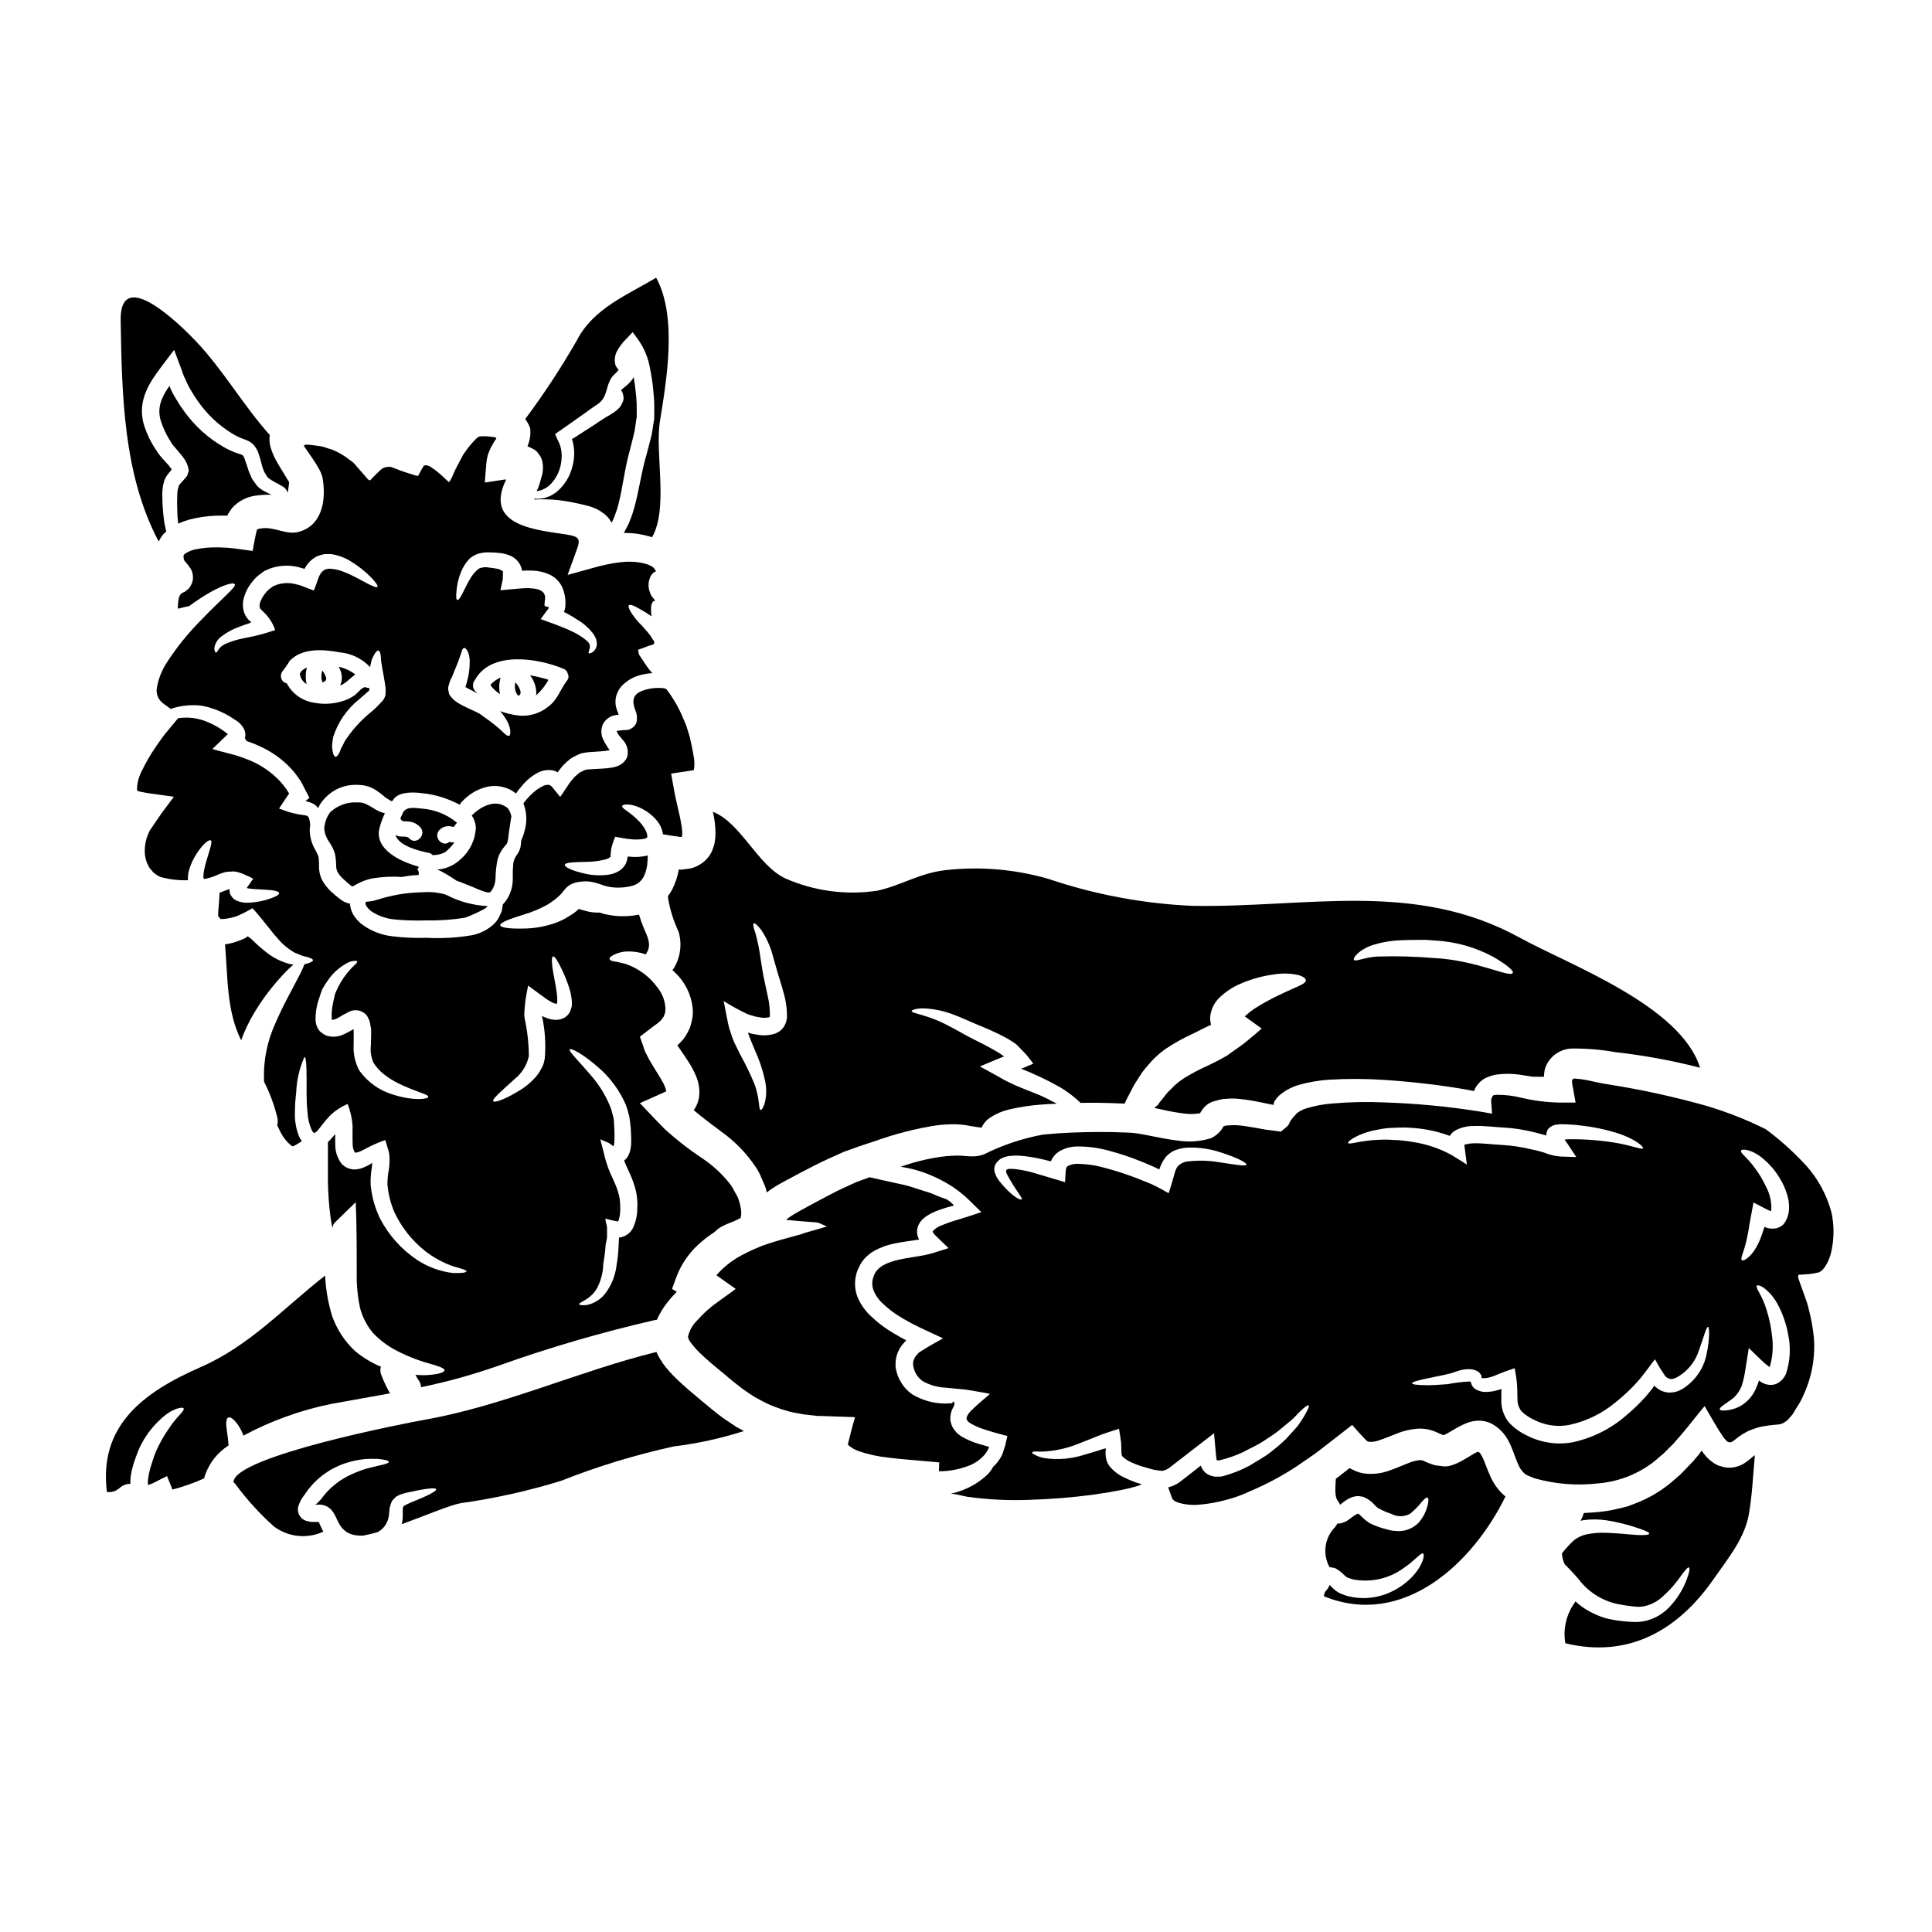 <?xml version="1.0" encoding="UTF-8"?>
<!-- Uploaded to: SVG Repo, www.svgrepo.com, Generator: SVG Repo Mixer Tools -->
<svg fill="#000000" width="800px" height="800px" version="1.1" viewBox="144 144 512 512" xmlns="http://www.w3.org/2000/svg">
 <g>
  <path d="m281.86 326.94c-0.27-0.805-0.711-1.535-1.301-2.148-0.109 0.555-0.137 1.121-0.082 1.68 0.086 0.664 0.344 1.293 0.75 1.824 0.605 0.137 0.906-0.523 0.633-1.355z"/>
  <path d="m284.21 261.06c-0.109 0.305-0.191 0.637-0.305 0.941l-0.137 0.277 0.004-0.004c0.469 0.184 0.93 0.395 1.375 0.633 0.645 0.293 1.188 0.762 1.574 1.352 0.43 0.52 0.746 1.121 0.938 1.766 0.375 1.508 0.297 3.09-0.219 4.555-0.203 0.859-0.453 1.707-0.746 2.539-0.164 0.395-0.336 0.742-0.473 1.02 0.137-0.027 0.309-0.027 0.473-0.055 0.332-0.082 0.66-0.191 0.992-0.277 0.332-0.164 0.688-0.332 1.02-0.523s0.664-0.445 0.969-0.719c1.371-1.336 2.344-3.027 2.816-4.883 0.27-1.043 0.391-2.121 0.355-3.203-0.023-1.32-0.367-2.617-0.996-3.777l-0.742-1.652c0.441-0.363 0.965-0.691 1.492-1.051 0.742-0.551 1.543-1.074 2.312-1.625 1.16-0.832 2.363-1.684 3.59-2.539s2.402-1.766 3.805-2.676c3.254-2.152 1.793-5.547 4.746-8.168h0.004c0.328-0.289 0.625-0.613 0.879-0.965 0.027-0.055 0-0.082-0.027-0.082-0.207-0.184-0.383-0.402-0.523-0.641-0.207-0.312-0.344-0.672-0.391-1.047-0.086-0.367-0.102-0.75-0.059-1.129 0.035-0.684 0.215-1.355 0.523-1.969 0.617-1.18 1.414-2.262 2.363-3.199l1.848-1.934 1.574 2.152v0.004c1.492 2.168 2.508 4.633 2.977 7.227 0.488 2.402 0.832 4.836 1.02 7.285 0.133 1.363 0.18 2.738 0.141 4.109v2.125l-0.332 2.043-0.305 2.016-0.469 1.902c-0.332 1.242-0.633 2.457-0.965 3.672-1.383 4.688-1.906 9.242-3.199 13.902v-0.004c-0.309 1.168-0.695 2.312-1.16 3.426-0.188 0.562-0.426 1.105-0.715 1.625l-0.91 1.738c2.539-0.043 5.066 0.34 7.481 1.133 4.418-7.781 0.688-22.238 2.098-30.848 1.68-10.48 4.691-27.551-1.02-37.934-7.754 4.637-16.582 8.086-20.973 16.531-4.144 7.238-8.727 14.223-13.711 20.91 0.539 0.746 0.977 1.562 1.297 2.43 0.148 1.203 0.051 2.422-0.289 3.59z"/>
  <path d="m286.05 328.29c1.34-1.176 2.461-2.578 3.312-4.141-1.59-0.52-3.227-0.906-4.883-1.156 1.039 1.332 1.621 2.969 1.652 4.664-0.012 0.211-0.039 0.422-0.082 0.633z"/>
  <path d="m291.27 274.55c-0.469 0.332-0.992 0.605-1.461 0.883-0.5 0.191-1.051 0.395-1.547 0.555-0.523 0.082-1.102 0.137-1.598 0.219-0.309-0.027-1.105-0.055-1.105-0.055v0.027c0 0.109 0.191 0.137 0.191 0.219 0.691-0.066 1.383-0.094 2.07-0.082 2.719-0.004 5.43 0.285 8.086 0.855 1.324 0.246 2.484 0.523 3.859 0.883h0.004c1.836 0.453 3.531 1.355 4.938 2.621 0.559 0.539 1.016 1.176 1.352 1.875l0.082-0.164 0.336-0.66c0.215-0.449 0.398-0.91 0.551-1.383 0.387-0.977 0.699-1.984 0.934-3.008 1.047-4.109 1.574-9.105 2.926-13.934 0.305-1.18 0.605-2.402 0.91-3.586l0.418-1.793 0.246-1.734 0.277-1.766v-1.77c0.02-1.234-0.027-2.469-0.141-3.699-0.164-1.766-0.395-3.477-0.664-5.16-0.102 0.223-0.223 0.434-0.359 0.637-0.508 0.68-1.098 1.289-1.762 1.82-0.434 0.328-0.848 0.676-1.242 1.047 0.082 0.168 0.219 0.281 0.305 0.445h-0.004c0.297 0.656 0.422 1.375 0.363 2.094-0.215 0.715-0.551 1.387-0.996 1.988-0.441 0.5-0.941 0.945-1.488 1.328-0.789 0.523-1.547 0.965-2.207 1.324-1.215 0.742-2.566 1.684-3.777 2.484-1.301 0.828-2.566 1.625-3.781 2.43l-0.938 0.605-0.004-0.004c-0.082 0.059-0.176 0.105-0.273 0.137l-0.219 0.109 0.082 0.219v0.004c0.164 0.551 0.293 1.113 0.391 1.684 0.113 0.738 0.16 1.484 0.141 2.231-0.043 1.395-0.293 2.769-0.746 4.086-0.758 2.363-2.203 4.445-4.148 5.988z"/>
  <path d="m229.18 323.41c-0.012 0.445 0.074 0.891 0.246 1.301 0.023 0.051 0.051 0.098 0.09 0.137 0.168-0.055 0.324-0.141 0.469-0.246 0.375-0.172 0.566-0.602 0.438-0.996-0.207-0.691-0.543-1.34-0.996-1.902-0.195 0.547-0.277 1.129-0.246 1.707z"/>
  <path d="m223.87 321.86c-0.059 0.055-0.059 0.109-0.082 0.191-0.113 0.164-0.223 0.305-0.336 0.441 0 0.055 0.027 0.082 0.027 0.109v0.004c0.129 1.121 0.785 2.117 1.766 2.676-0.316-1.441-0.289-2.934 0.086-4.359-0.547 0.211-1.043 0.531-1.461 0.938z"/>
  <path d="m261.94 381.02c-2-0.547-4.082-0.734-6.152-0.551-4.027 0.074-8.027 0.746-11.859 1.988-0.77 0.242-1.562 0.398-2.363 0.469-0.191 0.027-0.359 0.027-0.523 0.055-0.195 0.16-0.262 0.426-0.164 0.66 0 0.164 0.305 0.523 0.469 0.832 0.301 0.355 0.633 0.688 0.988 0.988 1.895 1.27 4.078 2.027 6.348 2.211 2.758 0.254 5.531 0.336 8.305 0.246 3.426 0.07 6.852-0.172 10.234-0.715 0.551-0.109 6.949-2.871 5.793-3.094-3.688-0.203-7.285-1.184-10.57-2.871-0.172-0.082-0.336-0.129-0.504-0.219z"/>
  <path d="m319.91 326.39c-1.766-0.215-3.559-0.035-5.246 0.523-3.148 0.996-3.254 2.871-2.203 5.547 0.402 1.031 0.449 2.168 0.137 3.231-0.449 0.859-1.238 1.492-2.18 1.738-1.008 0.023-2.012 0.117-3.008 0.273 0.395 1.383 1.988 2.363 2.566 3.781 0.465 1.047 0.523 2.227 0.168 3.312-0.352 0.711-0.887 1.32-1.547 1.762-0.691 0.406-1.445 0.688-2.234 0.832-0.918 0.16-1.852 0.262-2.785 0.301-0.832 0.055-1.656 0.082-2.484 0.137v0.004c-0.648 0.008-1.293 0.062-1.934 0.164-0.305 0.109-0.965 0.496-1.465 0.688-0.469 0.395-0.938 0.742-1.406 1.18l-0.633 0.746-0.305 0.359s-0.219 0.305-0.332 0.441l-0.309 0.441c-0.789 1.133-1.574 2.43-2.258 3.336-0.664-0.789-1.328-1.625-1.969-2.426l0.008 0.004c-0.152-0.195-0.328-0.375-0.523-0.527-0.082-0.035-0.156-0.082-0.223-0.137-0.055-0.082-0.137-0.027-0.219-0.082-0.488-0.074-0.988-0.008-1.438 0.191-1.258 0.594-2.394 1.406-3.367 2.402-0.738 0.699-1.414 1.465-2.012 2.289 0.867 2.219 1.004 4.652 0.391 6.953-0.215 1-0.547 1.973-0.992 2.894 0.02 0.242 0.012 0.484-0.027 0.723l-0.164 1.152c-0.141 0.473-0.332 0.926-0.578 1.355-0.176 0.32-0.379 0.621-0.609 0.906l-0.332 0.633v0.004c-0.195 0.445-0.328 0.922-0.395 1.406-0.117 1.375-0.152 2.758-0.109 4.137-0.02 2.082-0.688 4.109-1.914 5.793-0.215 0.285-0.453 0.547-0.715 0.789-0.109 0.609-0.164 1.215-0.305 1.852-0.305 0.66-0.633 1.461-0.992 2.07h0.004c-0.324 0.484-0.695 0.938-1.109 1.348-1.621 1.477-3.613 2.488-5.766 2.926-3.981 0.676-8.023 0.906-12.055 0.688-3.004 0.102-6.012-0.027-8.996-0.395-3.109-0.328-6.066-1.535-8.523-3.473-0.582-0.539-1.109-1.129-1.574-1.77-0.527-0.742-0.891-1.586-1.074-2.481l-0.137-0.746c0.02-0.062 0.031-0.129 0.027-0.191l-0.469-0.082v-0.004c-0.754-0.207-1.457-0.562-2.07-1.047-0.895-0.648-1.742-1.359-2.539-2.125-0.906-0.836-1.668-1.816-2.266-2.894-0.605-1.148-0.906-2.43-0.879-3.723 0.02-0.789-0.02-1.578-0.109-2.363-0.043-0.262-0.125-0.512-0.25-0.742l-0.578-1.18v-0.004c-1.035-1.711-1.562-3.684-1.52-5.684 0.016-0.305 0.062-0.609 0.137-0.91-0.055-0.395-0.109-0.828-0.164-1.211l-0.164-0.691c-0.105-0.125-0.188-0.266-0.25-0.414-0.082-0.082-0.164-0.082-0.219-0.164-0.191-0.027-0.246-0.109-0.523-0.164v-0.004c-1.551-0.176-3.086-0.492-4.582-0.934l-2.363-0.859 1.301-1.969 0.789-1.18 0.551-0.789c0.027-0.055 0.027-0.109-0.027-0.137-0.055-0.027-0.027 0-0.027 0h-0.004c-0.016-0.059-0.043-0.117-0.082-0.164-0.164-0.277-0.332-0.578-0.523-0.855-0.414-0.555-0.828-1.078-1.266-1.629-1.945-2.195-4.285-4.004-6.902-5.324-1.242-0.605-2.523-1.133-3.832-1.578l-0.469-0.164-0.496-0.164-0.527-0.168-2.094-0.551c-1.383-0.359-2.731-0.715-4.059-1.102 0.859-0.828 1.711-1.629 2.539-2.457l1.27-1.238 0.277-0.246c-0.191-0.168-0.414-0.336-0.664-0.527v-0.004c-1.402-1.062-2.93-1.941-4.551-2.621-2.492-1.105-5.25-1.48-7.949-1.074-1.211 1.465-2.539 2.981-3.75 4.527l-0.953 1.305-0.496 0.688-0.965 1.41h0.004c-1.281 1.879-2.414 3.852-3.394 5.902-0.855 1.547-1.32 3.281-1.355 5.051 0.082 0.441 0.027 0.191 0.137 0.332h0.004c0.113 0.059 0.234 0.117 0.355 0.164 0.137 0.027 0.418 0.109 0.418 0.109l1.156 0.219c0.742 0.164 1.738 0.277 2.594 0.395 1.68 0.219 3.394 0.469 5.117 0.715-0.637 0.832-1.242 1.656-1.879 2.512-1.406 1.824-2.731 3.781-4.027 5.738l0.004 0.004c-0.422 0.516-0.742 1.105-0.941 1.738-0.172 0.387-0.316 0.777-0.441 1.18-0.414 1.453-0.535 2.973-0.359 4.473 0.117 0.66 0.293 1.305 0.523 1.934 0.359 0.551 0.496 1.238 0.996 1.652 0.219 0.246 0.414 0.496 0.605 0.742s0.469 0.332 0.66 0.523h0.004c0.453 0.375 0.98 0.66 1.543 0.832 2.293 0.602 4.664 0.867 7.035 0.789-0.062-1.137 0.105-2.273 0.496-3.34 0.34-0.996 0.777-1.957 1.301-2.867 1.875-3.227 3.777-4.723 4.273-4.328s-0.305 2.402-1.238 5.629v-0.004c-0.25 0.836-0.453 1.684-0.609 2.539-0.082 0.441-0.082 0.859-0.137 1.27l-0.004 0.004c0.031 0.172 0.051 0.348 0.055 0.523 0 0.109 0.055 0.137 0.055 0.191 0.168 0.055-0.027 0.055 0.746-0.055h0.004c1.066-0.246 2.102-0.605 3.09-1.074 0.637-0.273 1.297-0.496 1.969-0.668 0.504-0.074 1.012-0.113 1.52-0.109 0.469-0.07 0.949-0.043 1.41 0.082 0.848 0.195 1.672 0.492 2.449 0.887 0.652 0.266 1.289 0.57 1.906 0.91l-1.074 1.574-0.555 0.789-0.109 0.109c0.27 0.082 0.547 0.137 0.828 0.164 1.406 0.191 2.812 0.191 3.938 0.277 2.316 0.109 3.859 0.395 3.859 0.938 0 0.469-1.18 1.105-3.543 1.793-1.43 0.398-2.898 0.637-4.383 0.715-1.16 0.102-2.328-0.086-3.398-0.551-0.469-0.215-0.875-0.547-1.18-0.965-0.199-0.258-0.375-0.535-0.523-0.828l-0.082-0.66-0.055-0.551c-0.027-0.055-0.137-0.027-0.137 0 0 0.027-0.688 0.219-1.105 0.395-0.418 0.172-0.883 0.332-1.379 0.523-0.055 1.547-0.191 3.148-0.332 4.691l-0.055 1.297v-0.004c-0.023 0.07-0.031 0.145-0.027 0.219 0.254 0.211 0.469 0.465 0.633 0.746 0.285 0.031 0.57 0.031 0.855 0 0.371-0.02 0.746-0.062 1.113-0.133 0.816-0.137 1.617-0.34 2.402-0.609 1.41-0.609 2.785-1.309 4.109-2.094 0.91 0.883 1.738 2.012 2.539 2.926 0.395 0.496 0.789 0.965 1.156 1.434l0.691 0.859v-0.004c0.758 1.016 1.566 1.992 2.426 2.926 1.23 1.449 2.707 2.672 4.359 3.613 0.715 0.305 1.352 0.578 1.906 0.789v-0.004c0.504 0.168 1.02 0.309 1.543 0.414 0.883 0.277 1.41 0.523 1.438 0.789 0.027 0.266-0.418 0.582-1.41 0.887-0.246 0.055-0.523 0.137-0.855 0.219-0.441 1.145-0.957 2.258-1.547 3.336-1.488 2.981-3.938 7.121-6.18 12.359-2.211 4.828-3.234 10.121-2.977 15.426 1.527 3.004 2.703 6.172 3.5 9.445 0.172 0.691 0.164 1.414-0.027 2.098 0.305 0.633 0.605 1.266 0.914 1.879 0.688 1.352 1.645 2.543 2.812 3.504 0.148 0.047 0.285 0.113 0.414 0.191 0.023-0.02 0.055-0.031 0.082-0.027 0.055 0.055 0.828-0.395 0.828-0.395 0.523-0.332 0.992-0.609 1.52-0.941-0.309-0.398-0.574-0.836-0.789-1.293-0.793-2.035-1.16-4.215-1.074-6.398 0.004-1.711 0.113-3.422 0.332-5.117 0.117-3.273 0.859-6.496 2.18-9.492 0.605 0 0.605 3.723 0.578 9.656 0 1.488 0.055 3.117 0.219 4.828h0.004c0.07 1.684 0.453 3.34 1.129 4.883 0.195 0.277 0.363 0.637 0.555 0.719 0.055 0.055 0.082 0.082 0.137 0.082 0.219-0.164 0.469-0.332 0.688-0.473 0.137-0.164 0.277-0.305 0.395-0.441 0.359-0.441 0.688-0.883 1.047-1.352v0.004c0.676-0.871 1.395-1.711 2.156-2.512 1.336-1.238 2.875-2.238 4.551-2.953 0.703 1.805 1.141 3.699 1.297 5.629 0 0.605 0.027 1.238 0 1.789v1.465c0 0.605 0 1.18 0.027 1.738v0.004c-0.016 0.797 0.195 1.578 0.605 2.258 0.016 0 0.027 0.012 0.027 0.027 0-0.027 0.031-0.027 0.113 0 0.336-0.012 0.66-0.086 0.965-0.219 0.66-0.246 0.938-0.441 2.731-1.352h0.004c1.363-0.676 2.766-1.27 4.203-1.773l0.582 1.934c0.219 0.598 0.375 1.219 0.469 1.848 0.082 0.703 0.109 1.414 0.082 2.121-0.055 0.691-0.109 1.547-0.164 1.793v0.004c-0.262 1.324-0.391 2.676-0.395 4.027 0.211 2.527 0.828 5.004 1.816 7.34 1.867 3.992 4.621 7.504 8.059 10.266 2.344 1.836 4.984 3.262 7.809 4.219 2.066 0.551 3.254 0.91 3.254 1.238 0 0.332-1.242 0.527-3.586 0.445-3.312-0.391-6.492-1.531-9.301-3.34-4.227-2.781-7.676-6.598-10.012-11.09-1.332-2.769-2.172-5.746-2.484-8.805-0.07-1.625 0.039-3.25 0.328-4.852 0.035-0.293 0.055-0.59 0.055-0.887v-0.332c0 0.137-0.246 0.441-1.793 1.133l-0.004 0.004c-0.906 0.461-1.902 0.719-2.922 0.742-1.266-0.043-2.461-0.578-3.34-1.492-1.113-1.434-1.715-3.199-1.707-5.019-0.027-0.719-0.027-1.383-0.027-2.043l0.027-0.441c0.027-0.109 0.055-0.164 0.027-0.246-0.027-0.082-0.082-0.027-0.137 0.027l-0.109 0.082-1.18 1.324c-0.191 0.191-0.359 0.395-0.551 0.578v10.184h-0.004c0.047 3.301 0.285 6.598 0.719 9.875 0.137 0.914 0.305 1.879 0.496 2.676l0.082-0.305c0.031-0.48 0.262-0.93 0.637-1.238 1.82-1.766 3.641-3.543 5.438-5.297 0.055 1.629 0.109 3.231 0.164 4.801 0.027 1.875 0.055 3.723 0.082 5.574 0 2.871 0.027 5.684 0.027 8.441-0.062 3.086 0.227 6.168 0.871 9.188 0.629 2.406 1.777 4.648 3.363 6.566 1.566 1.672 3.371 3.106 5.356 4.25 3.082 1.707 6.363 3.043 9.766 3.973 2.457 0.715 3.894 1.18 3.894 1.738 0 0.559-1.465 1.047-4.223 1.266h-0.004c-1.16 0.078-2.32 0.059-3.477-0.055 0.27 0.527 0.57 1.035 0.91 1.52 0.367 0.516 0.57 1.133 0.582 1.766 6.973-1.434 13.84-3.344 20.555-5.711 13.562-4.836 27.398-8.871 41.438-12.086 0.176-0.039 0.352-0.066 0.527-0.082 0.164-0.402 0.348-0.797 0.551-1.18 0.828-1.586 1.844-3.062 3.023-4.406 0.551-0.633 1.102-1.238 1.68-1.824l-1.266-0.742 1.266-3.449v0.004c1.219-3.117 3.125-5.918 5.574-8.195 1.371-1.285 2.859-2.438 4.445-3.449 0.613-0.641 1.332-1.172 2.125-1.574 0.711-0.371 1.449-0.691 2.203-0.965l0.664-0.246c0.578-0.277 1.18-0.578 1.762-0.859l0.109-0.023 0.082-0.25h0.004c-0.012-0.098 0.008-0.195 0.055-0.277 0.004-0.184 0.023-0.367 0.055-0.551v-0.715c-0.133-1.25-0.43-2.473-0.879-3.644-0.277-0.609-0.688-1.215-0.992-1.824v0.004c-0.305-0.66-0.684-1.281-1.137-1.852-2.062-2.621-4.531-4.902-7.309-6.758-3.566-2.359-6.945-5-10.098-7.891-0.789-0.789-1.574-1.625-2.363-2.43l-4.082-4.301 6.016-2.676c0.332-0.164 0.66-0.305 0.992-0.469-0.215-0.949-0.586-1.852-1.102-2.676-0.789-1.438-1.793-2.953-2.785-4.609h-0.004c-0.449-0.734-0.863-1.488-1.238-2.266-0.402-0.711-0.719-1.469-0.941-2.258l-0.789-2.262c-0.305-0.441 0.164-0.633 0.469-0.859l0.914-0.715 1.848-1.406c0.305-0.219 0.551-0.441 1.18-0.859 0.152-0.094 0.285-0.215 0.395-0.355 0.398-0.27 0.734-0.617 0.992-1.02 0.109-0.191 0.277-0.359 0.395-0.551 0.051-0.199 0.113-0.391 0.191-0.582 0.246-0.363 0.164-0.859 0.246-1.301v0.004c-0.043-2.113-0.789-4.152-2.121-5.793-2.098-2.894-5.035-5.07-8.414-6.234-1.215-0.277-2.234-0.578-2.981-0.66-0.742-0.082-1.215-0.359-1.301-0.637-0.082-0.281 0.219-0.633 0.996-1.047l0.004-0.004c1.129-0.605 2.387-0.934 3.668-0.965 1.688-0.047 3.375 0.223 4.965 0.789 0.074-0.172 0.156-0.336 0.25-0.496 1.324-2.207 0.082-4.359-0.832-6.543-0.477-1.145-0.891-2.312-1.238-3.504-2.918 0.586-5.922 0.559-8.828-0.082-0.543-0.125-1.078-0.281-1.602-0.469-1.152 0.051-2.305-0.07-3.422-0.355-0.742-0.191-1.461-0.395-2.098-0.605-0.359 0.332-0.742 0.66-1.102 0.938-0.828 0.605-1.656 1.074-2.43 1.547-0.77 0.473-1.625 0.789-2.402 1.129l0.004-0.004c-2.606 0.953-5.344 1.484-8.113 1.574-4.328 0.137-6.691-0.219-6.785-0.859-0.094-0.637 2.18-1.598 6.152-2.812 2.246-0.648 4.414-1.559 6.453-2.703 0.555-0.395 1.105-0.715 1.656-1.129 0.551-0.414 1.047-0.855 1.52-1.301s0.66-0.789 1.543-1.82v0.004c0.348-0.375 0.746-0.699 1.184-0.965 0.473-0.273 0.98-0.477 1.512-0.609 0.652-0.156 1.32-0.25 1.988-0.277 0.863-0.07 1.727-0.008 2.566 0.195 0.668 0.148 1.324 0.332 1.969 0.551 0.863 0.348 1.762 0.598 2.676 0.746 1.918 0.273 3.867 0.16 5.738-0.328 1.473-0.383 2.68-1.434 3.258-2.844 0.375-0.91 0.629-1.863 0.746-2.84 0.082-0.789 0.109-1.574 0.137-2.363-1.613 0.398-3.285 0.5-4.938 0.305l-0.332-0.027c-0.055 0-0.055-0.027-0.082 0.246-0.078 0.52-0.215 1.027-0.414 1.516-0.461 0.98-1.238 1.777-2.207 2.262-0.691 0.367-1.438 0.621-2.207 0.75-2.184 0.34-4.414 0.254-6.566-0.254-3.477-0.789-5.324-1.762-5.242-2.312 0.082-0.637 2.234-0.719 5.512-0.789h-0.004c1.789 0.008 3.57-0.215 5.301-0.66 0.828-0.191 1.488-0.789 1.297-0.742l0.027-0.305 0.055-0.688 0.082-0.941c0.262-1.133 0.621-2.242 1.078-3.312 0.742 0.109 1.488 0.246 2.231 0.395l1.105 0.164 0.789 0.082v0.004c1.145 0.129 2.305 0.102 3.445-0.086 0.277-0.051 0.539-0.145 0.789-0.273 0.082-0.055 0.082 0.027 0.137-0.219 0.191-1.18-1.078-3.062-2.207-4.219-2.402-2.512-4.5-3.285-4.445-3.938-0.027-0.633 2.926-0.992 6.516 1.383v-0.004c1.008 0.66 1.91 1.469 2.676 2.402 0.871 1.039 1.434 2.301 1.625 3.641 1.301 0.219 2.566 0.441 3.723 0.578l0.887 0.137 0.137-0.027 0.277-0.027c0.027-0.219 0.055-0.359 0.082-0.496 0.023-0.988-0.066-1.98-0.273-2.949-0.414-2.676-1.301-5.574-1.879-8.883l-0.789-4.418 4.328-0.633 1.465-0.246h0.137c0.027-0.055 0.027 0.109 0.109-0.109l0.004-0.004c0.211-1.273 0.172-2.578-0.109-3.836-0.137-0.883-0.332-1.789-0.523-2.754l-0.332-1.488v-0.004c-0.047-0.375-0.141-0.746-0.273-1.102-0.25-0.832-0.527-1.684-0.789-2.512-0.332-0.789-0.66-1.574-0.992-2.363v0.004c-1.109-2.609-2.547-5.07-4.277-7.312-0.246-0.125-0.438-0.207-0.684-0.254zm-71.789 107.68c-3.586-1.07-6.711-3.305-8.887-6.348-1.109-2.047-1.637-4.363-1.52-6.691 0.027-0.992 0.027-2.012 0.027-3.035l-0.027-0.684v-0.434c-0.016-0.031-0.027-0.07-0.027-0.109h-0.055l-0.938 0.523c-0.469 0.277-0.992 0.523-1.547 0.789h0.004c-1.41 0.711-3.043 0.852-4.551 0.391-0.445-0.152-0.859-0.387-1.219-0.691l-0.551-0.414c-0.164-0.164-0.277-0.359-0.414-0.523-0.461-0.703-0.73-1.52-0.785-2.359-0.055-2.012 0.266-4.012 0.938-5.906 0.137-0.414 0.246-0.789 0.395-1.18l0.191-0.582 0.109-0.277c0.035-0.164 0.102-0.324 0.195-0.469 0.387-0.707 0.82-1.391 1.289-2.051 1.32-2.019 3.129-3.672 5.258-4.812 0.586-0.324 1.234-0.512 1.902-0.551 0.445-0.055 0.691 0 0.746 0.164 0.109 0.359-0.637 0.789-1.629 1.875-1.402 1.488-2.574 3.184-3.477 5.023-0.277 0.551-0.578 1.238-0.789 1.793-0.137 0.633-0.277 1.324-0.445 2.039h0.004c-0.344 1.465-0.48 2.969-0.414 4.473 0.055 0.359 0.055 0.191 0.082 0.246 0.027 0.055 0.082 0.055 0.082 0h0.004c0.414-0.031 0.816-0.152 1.18-0.355 0.391-0.188 0.766-0.398 1.129-0.637l0.688-0.395 1.078-0.555c1.676-1.07 3.887-0.699 5.117 0.859l0.66 1.324 0.277 1.41 0.137 0.688v0.441l0.027 0.883c-0.027 1.051-0.055 2.098-0.082 3.117v-0.004c-0.176 1.543 0.051 3.102 0.664 4.527 0.758 1.238 1.742 2.32 2.894 3.199 1.105 0.859 2.293 1.609 3.543 2.238 4.746 2.363 8.195 2.953 8.113 3.668 0.016 0.574-3.668 1.184-9.379-0.609zm55.105-6.621h-0.004c2.793 2.582 5.027 5.707 6.57 9.188 0.406 1.078 0.734 2.184 0.992 3.309 0.164 1.129 0.359 2.512 0.395 3.543 0.035 1.031 0.137 2.289 0.082 3.644-0.043 0.766-0.172 1.523-0.395 2.258-0.168 0.527-0.418 1.02-0.742 1.465-0.207 0.262-0.445 0.496-0.719 0.688v0.027c0.395 1.051 0.938 2.18 1.488 3.394 0.691 1.492 1.234 3.043 1.629 4.637 0.359 1.621 0.48 3.285 0.359 4.941-0.031 1.75-0.445 3.473-1.215 5.043-0.617 1.082-1.625 1.883-2.816 2.238-0.883 0.219-0.551 0.082-0.715 0.082-0.082-0.027-0.055 0.055-0.109 0.395-0.027 0.789-0.082 1.52-0.109 2.262h-0.004c-0.07 1.609-0.246 3.215-0.523 4.801-0.336 2.812-1.441 5.477-3.199 7.699-1.219 1.43-2.883 2.41-4.723 2.789-1.266 0.109-1.906 0.027-1.969-0.191-0.191-0.609 2.676-0.969 4.637-4.113v-0.004c1.102-2.035 1.699-4.305 1.742-6.621 0.273-1.477 0.469-2.969 0.578-4.469-0.027-0.91 0.414-1.82 0.414-2.754v-2.262c0-0.789-0.469-1.762-0.414-2.481v-0.004c1.102 0.324 2.227 0.574 3.363 0.746 0.055-0.055-0.055-0.027 0.109-0.277 0.324-0.988 0.473-2.023 0.441-3.062 0.016-0.645-0.012-1.289-0.082-1.934-0.027-0.594-0.117-1.188-0.273-1.766-0.34-1.301-0.801-2.566-1.379-3.777-0.527-1.18-1.105-2.363-1.574-3.695-0.418-1.176-0.758-2.375-1.02-3.59-0.332-1.211-0.637-2.453-0.941-3.668l1.52 0.66c0.297 0.102 0.582 0.234 0.855 0.395l0.688 0.496 0.336 0.246c-0.023-0.023-0.031-0.051-0.027-0.082 0.055 0.055 0.082 0.109 0.137 0.164 0.086-0.336 0.152-0.676 0.191-1.023 0.066-1.055 0.074-2.113 0.027-3.172-0.027-1.156-0.137-1.969-0.164-2.926-0.137-0.91-0.473-1.789-0.664-2.676-1.152-3.106-2.832-5.988-4.965-8.523-3.754-4.441-6.461-6.949-6.043-7.418 0.309-0.387 3.617 1.211 8.223 5.379zm-22.883 2.539c1.941-1.531 3.289-3.688 3.809-6.102-0.023-3.387-0.402-6.762-1.133-10.07-0.098-0.758-0.098-1.527 0-2.289l0.191-2.18c0.191-1.406 0.527-2.953 0.746-4.164 1.352 0.992 2.676 1.969 4 2.953l0.004-0.004c0.605 0.465 1.242 0.891 1.902 1.27 0.246 0.137 0.523 0.277 0.742 0.395h0.004c0.207 0.078 0.418 0.141 0.633 0.191 0.082 0.027 0.055 0.055 0.109 0.055 0.055 0 0.191-0.027 0.219-0.082h0.004c0.102-0.332 0.137-0.68 0.109-1.023 0-0.551-0.055-1.102-0.109-1.652-0.137-1.105-0.332-2.18-0.523-3.176-0.789-3.891-1.074-6.539-0.441-6.648 0.496-0.055 1.711 1.969 3.336 5.82 0.434 1.082 0.812 2.188 1.137 3.309 0.168 0.676 0.301 1.355 0.391 2.043 0.059 0.402 0.086 0.809 0.082 1.215l-0.027 0.789c-0.055 0.305-0.164 0.578-0.246 0.883v-0.004c-0.367 1.266-1.375 2.238-2.648 2.566-0.656 0.184-1.344 0.23-2.016 0.137-0.527-0.055-1.047-0.176-1.547-0.359-0.441-0.16-0.875-0.344-1.297-0.551-0.082-0.027-0.082-0.055-0.109-0.027-0.02 0.004-0.039 0.016-0.055 0.027 0.027 0.055 0.027 0.027 0.055 0.082v0.004c0.797 3.684 1.031 7.473 0.691 11.227-0.109 0.496-0.219 0.992-0.359 1.461-0.188 0.457-0.41 0.902-0.66 1.328-0.414 0.801-0.934 1.543-1.547 2.203-1.012 1.109-2.148 2.09-3.394 2.926-4.414 2.812-7.312 3.754-7.672 3.312-0.395-0.57 2.117-2.664 5.621-5.863z"/>
  <path d="m221.77 399.61c-0.25-0.016-0.5-0.043-0.746-0.082-2.375-0.57-4.59-1.664-6.484-3.199-1.133-0.871-2.211-1.812-3.231-2.816l-0.789-0.742-0.332-0.25c-0.219-0.109-0.395-0.395-0.605-0.359l0.004-0.004c-0.23 0.203-0.48 0.379-0.746 0.527-0.949 0.434-1.926 0.805-2.926 1.105-0.57 0.16-1.152 0.293-1.734 0.391l-0.555 0.082c0.789 8.66 0.336 17.492 4.277 25.41v0.004c0.922-2.512 2.074-4.934 3.445-7.231 2.527-4.207 5.555-8.09 9.023-11.562 0.535-0.469 0.984-0.879 1.398-1.273z"/>
  <path d="m325.29 374.37-0.828 0.109h-0.109c-0.395-0.055-0.359-0.055-0.395-0.082-0.035-0.027-0.055 0.055-0.082 0.082-0.305 1.766-0.863 3.477-1.656 5.078-0.336 0.684-0.742 1.332-1.211 1.934 0.039 0.262 0.066 0.523 0.082 0.785 0.516 2.981 1.438 5.875 2.731 8.609 0.973 3.258 0.52 6.777-1.242 9.684-0.109 0.18-0.242 0.348-0.395 0.496 0.219 0.223 0.469 0.395 0.66 0.609 2.652 2.484 4.328 5.836 4.723 9.445 0.105 1.125 0.031 2.262-0.219 3.367-0.137 0.578-0.277 1.133-0.441 1.711-0.234 0.547-0.496 1.078-0.785 1.598-0.551 1.047-1.277 1.988-2.152 2.785l-0.359 0.395-0.027 0.027c0.027-0.027 0.027 0 0.027 0l-0.086 0.082c-0.082 0.109 0.168 0.25 0.25 0.336 0.938 1.406 2.066 2.953 3.172 4.769h0.004c0.609 1.027 1.145 2.098 1.598 3.203 0.633 1.562 0.891 3.254 0.75 4.938-0.125 1.398-0.633 2.734-1.465 3.863 2.262 1.969 4.828 3.809 7.477 5.82 3.484 2.5 6.492 5.602 8.887 9.164 0.617 0.871 1.125 1.816 1.516 2.812 0.395 0.992 0.887 1.902 1.215 2.898 0.109 0.395 0.191 0.742 0.277 1.129 0.305-0.219 0.578-0.441 0.855-0.66h-0.004c1.324-0.898 2.695-1.719 4.113-2.457 2.426-1.297 4.992-2.676 7.559-3.973 2.566-1.297 5.215-2.512 7.871-3.672l4.164-1.488c1.41-0.496 2.594-0.855 3.938-1.301v0.004c5.324-1.938 10.828-3.352 16.426-4.231 1.473-0.184 2.957-0.285 4.441-0.301 1.559-0.004 3.109 0.152 4.637 0.469 1.074 0.191 2.039 0.332 2.926 0.441 0.488-1.113 1.293-2.055 2.316-2.707 1.5-0.98 3.16-1.691 4.91-2.098 2.719-0.641 5.481-1.07 8.266-1.293 1.492-0.137 2.953-0.191 4.418-0.246l-0.004-0.004c-0.438-0.281-0.898-0.52-1.383-0.715-3.723-2.207-8.773-3.312-13.852-6.348l-1.074-0.605-4.055-2.207 4.199-1.766c0.715-0.277 1.41-0.578 2.098-0.855l0.027-0.031v0.035c0.027 0 0.055 0 0.055-0.031 0-0.02-0.012-0.039-0.027-0.055l-1.051-0.742c-0.965-0.578-1.875-1.129-2.871-1.652-1.902-1.051-3.832-1.934-5.68-2.926-1.848-0.992-3.34-1.906-4.856-2.648-5.848-3.172-9.934-3.309-9.988-4.004 0-0.246 1.078-0.715 3.062-0.715v-0.004c2.832 0.102 5.629 0.691 8.266 1.742 1.656 0.578 3.422 1.461 5.215 2.203 1.793 0.742 3.805 1.547 5.93 2.566 1.051 0.469 2.125 1.078 3.254 1.684 0.609 0.414 1.27 0.828 1.906 1.238 0.855 0.789 1.516 1.574 2.316 2.363 0.805 0.789 1.406 1.738 2.125 2.621 0.332 0.277-0.027 0.332-0.281 0.441l-0.742 0.305-1.516 0.637-0.5 0.191h0.004c3.496 1.383 6.898 2.996 10.18 4.836 1.996 1.164 3.848 2.562 5.508 4.168 0 0.027 0.027 0.027 0.055 0.055 1.574-0.027 3.172-0.055 4.746-0.027 2.312 0.027 4.606 0.109 6.922 0.219 0.137-0.277 0.246-0.551 0.395-0.855 0.395-0.832 0.887-1.711 1.355-2.594 0.395-0.746 0.523-1.105 0.883-1.684 0.66-1.02 1.324-2.098 2.043-3.172 0.789-1.047 1.734-2.098 2.676-3.172 1.035-1.07 2.164-2.047 3.367-2.926 2.352-1.586 4.832-2.973 7.418-4.141 1.52-0.789 3.039-1.516 4.5-2.231 0 0.027 0.219 0.027 0.219-0.027l0.027-0.055v-0.027l-0.109-0.746v-0.004c-0.133-0.613-0.141-1.254-0.027-1.871 0.281-1.82 1.18-3.484 2.539-4.723 1.586-1.496 3.43-2.695 5.434-3.543 2.875-1.254 5.914-2.09 9.023-2.484 2.059-0.336 4.168-0.281 6.207 0.164 1.492 0.359 2.262 1.129 2.07 1.598-0.305 0.914-2.594 1.547-6.785 3.59-2.398 1.102-4.715 2.371-6.93 3.809-0.863 0.594-1.688 1.25-2.453 1.965 0 0.016 0.012 0.031 0.027 0.031l0.832 0.605c1.18 0.855 2.398 1.711 3.613 2.594l-1.629 1.434c-0.688 0.555-1.379 1.133-2.066 1.711-1.355 1.18-2.926 2.18-4.445 3.281-0.359 0.246-0.828 0.605-1.102 0.789l-0.719 0.395-1.406 0.789c-0.91 0.441-1.852 0.91-2.785 1.379l-0.004-0.004c-2.168 0.969-4.269 2.074-6.297 3.309-0.832 0.531-1.621 1.121-2.363 1.766-0.715 0.715-1.41 1.41-2.098 2.07-0.66 0.789-1.297 1.598-1.906 2.363-0.281 0.352-0.547 0.719-0.785 1.102-0.078 0.031-0.152 0.07-0.223 0.109-0.164 0.137-0.395 0.332-0.605 0.551 0.164 0.027 0.332 0.082 0.469 0.109 2.316 0.496 4.582 1.023 6.691 1.27v0.004c1.633 0.289 3.305 0.297 4.941 0.027 0.145-0.273 0.312-0.535 0.496-0.785 0.82-1.289 2.125-2.191 3.617-2.508l1.137-0.312 0.828-0.164c0.551-0.055 1.078-0.082 1.602-0.109 1-0.047 2.008-0.012 3.004 0.109 1.789 0.188 3.57 0.473 5.328 0.859 0.992 0.191 1.969 0.414 2.981 0.605 0.219 0 0.688 0.219 0.523-0.164l-0.004-0.004c0.016-0.242 0.09-0.48 0.223-0.688 0.227-0.387 0.488-0.746 0.785-1.078 0.344-0.402 0.742-0.754 1.184-1.047 1.344-1.023 2.867-1.781 4.492-2.234 2.648-0.746 5.367-1.211 8.113-1.379 4.926-0.293 9.867-0.262 14.789 0.082 4.691 0.305 9.219 0.789 13.547 1.324 3.449 0.469 6.691 0.965 9.988 1.602 0.227-0.695 0.59-1.332 1.074-1.879 0.555-0.664 1.242-1.211 2.016-1.602 0.73-0.328 1.484-0.59 2.262-0.785 2.422-0.395 4.891-0.387 7.312 0.027 0.965 0.137 1.879 0.277 2.785 0.441 1.02 0.027 2.043 0.027 3.062 0.027v-0.004c-0.008-0.312 0.008-0.625 0.055-0.934 0.059-0.68 0.227-1.344 0.496-1.969 1.199-2.691 3.82-4.465 6.762-4.578 3.856-0.055 7.711 0.262 11.508 0.938 7.602 0.848 15.133 2.234 22.539 4.141-5.117-16.5-34.738-27.289-47.676-34.41-28.004-15.422-56.531-7.914-86.984-8.496h-0.004c-12.953-0.582-25.762-2.988-38.043-7.144-8.812-2.547-18.043-3.336-27.16-2.32-7.035 0.789-11.754 4.059-18.207 5.465-8.227 1.223-16.629 0.105-24.25-3.227-7.422-3.394-11.867-14.844-19.285-17.684 0.109 0.523 0.219 1.074 0.332 1.652h-0.004c0.305 1.688 0.418 3.402 0.332 5.117-0.055 0.551-0.137 1.074-0.219 1.602-0.172 0.633-0.371 1.258-0.609 1.871-0.512 1.215-1.324 2.277-2.359 3.09-1.012 0.812-2.188 1.387-3.449 1.688zm183.06 19.895c2.356-0.672 4.785-1.043 7.231-1.105 1.352-0.055 2.731-0.082 4.164-0.082h2.125l2.363 0.164v0.004c5.426 0.281 10.719 1.758 15.504 4.328 3.543 2.07 5.465 3.699 5.16 4.25-0.688 1.434-9.516-3.367-20.91-3.938v0.004c-4.992-0.422-10.004-0.555-15.008-0.395-3.672 0.246-5.656 1.438-6.156 0.883-0.43-0.344 1.281-2.875 5.527-4.113zm-166.21 18.512 1.324 0.414c0.473 0.164 0.5 0.137 0.789 0.219 0.395 0.082 0.828 0.164 1.238 0.219l-0.004 0.004c0.75 0.133 1.52 0.125 2.262-0.027 0.062-0.031 0.129-0.051 0.195-0.055 0.027 0 0.027-0.027 0.082-0.305 0.035-1.781-0.16-3.562-0.578-5.297-0.395-1.852-0.789-3.641-1.129-5.297-0.363-1.879-0.527-3.336-0.789-4.801v-0.004c-0.293-2.195-0.734-4.371-1.32-6.508-0.523-1.465-0.719-2.43-0.469-2.621s0.965 0.395 2.066 1.824v-0.004c1.332 2.027 2.328 4.25 2.949 6.594 0.395 1.41 0.832 2.926 1.301 4.555s1.074 3.394 1.574 5.324c0.656 2.168 0.965 4.426 0.914 6.691-0.07 0.949-0.406 1.855-0.969 2.621-0.617 0.812-1.477 1.402-2.457 1.68-1.391 0.402-2.852 0.477-4.273 0.223-0.566-0.074-1.129-0.172-1.684-0.305l-0.688-0.191-0.082-0.027h-0.004c0-0.016-0.012-0.027-0.027-0.027-0.082-0.082-0.082-0.027-0.109 0.082 0 0 0.055 0.164 0.109 0.359l0.219 0.582 0.441 1.129c0.305 0.742 0.609 1.492 0.914 2.207 1.223 2.633 2.156 5.391 2.785 8.223 0.445 1.965 0.438 4-0.027 5.961-0.395 1.352-0.859 1.969-1.105 1.93-0.633-0.137-0.137-2.981-1.734-7.086-1.043-2.504-2.223-4.945-3.543-7.312-0.359-0.715-0.742-1.461-1.102-2.231-0.191-0.395-0.395-0.789-0.578-1.18l-0.277-0.633c-0.055-0.191-0.164-0.395-0.332-0.855-0.25-0.789-0.527-1.602-0.789-2.43l0.004-0.004c-0.215-0.777-0.387-1.566-0.523-2.359-0.305-1.574-0.605-3.148-0.938-4.773 2.051 1.289 4.176 2.457 6.363 3.492z"/>
  <path d="m259.84 374.45 0.883 0.359c1.102 0.57 2.168 1.195 3.203 1.875 0.359 0.219 0.66 0.441 0.965 0.66 1.156 0.441 2.402 0.883 3.668 1.438 1.27 0.469 2.703 1.211 3.938 1.543v0.004c0.398 0.137 0.816 0.203 1.238 0.191 0.055 0 0.082-0.055 0.164-0.082 0.082-0.137 0.219-0.191 0.395-0.441 0.637-0.949 0.992-2.059 1.023-3.199 0.027-1.605 0.191-3.203 0.496-4.777 0.195-0.887 0.543-1.734 1.02-2.508 0.246-0.359 0.496-0.742 0.742-1.047h0.004c0.195-0.203 0.379-0.414 0.555-0.637 0.055-0.137 0.164-0.164 0.246-0.332l0.164-0.609 0.004 0.004c0.105-0.492 0.18-0.988 0.219-1.488 0.109-1.02 0.246-1.934 0.395-2.754 0.109-0.91 0.219-1.656 0.359-2.289l-0.004-0.004c-0.121-0.695-0.387-1.352-0.785-1.934-0.188-0.281-0.445-0.508-0.746-0.66-0.379-0.242-0.785-0.438-1.215-0.578-0.883-0.273-1.828-0.305-2.727-0.086-1.184 0.285-2.301 0.801-3.285 1.52-0.492 0.355-0.961 0.742-1.406 1.156l-0.328 0.328h-0.004c0.629 0.93 1 2.004 1.078 3.117-0.094 3.223-1.52 6.258-3.934 8.391-1.703 1.668-3.945 2.676-6.324 2.84z"/>
  <path d="m234.57 324.1c-0.062 0.535-0.211 1.055-0.438 1.547 0.461-0.16 0.898-0.383 1.297-0.664 0.938-0.691 1.789-1.574 2.731-2.234-1.293-1.016-2.805-1.715-4.414-2.043 0.629 1.016 0.918 2.203 0.824 3.394z"/>
  <path d="m246 359.52c-0.191-0.055-0.359-0.082-0.551-0.137h-0.004c-0.918-0.305-1.789-0.73-2.594-1.27-0.664-0.418-1.355-0.797-2.07-1.133-0.621-0.258-1.293-0.367-1.965-0.328-2.707-0.188-5.367 0.762-7.344 2.621-0.293 0.418-0.559 0.859-0.785 1.32-0.129 0.227-0.223 0.465-0.277 0.719-0.082 0.281-0.191 0.582-0.277 0.859l0.004-0.004c-0.141 0.539-0.207 1.098-0.195 1.656 0.172 1.27 0.664 2.481 1.434 3.504 0.219 0.395 0.441 0.789 0.688 1.18l0.004 0.004c0.289 0.555 0.52 1.137 0.691 1.738 0.211 1.055 0.324 2.125 0.332 3.199-0.023 0.617 0.129 1.23 0.438 1.766 0.383 0.625 0.859 1.195 1.406 1.684 0.625 0.605 1.281 1.18 1.969 1.711 0.359 0.277 0.441 0.332 0.441 0.332s0-0.027 0.027 0c0.332-0.109 1.355-0.789 2.289-1.18 0.945-0.434 1.934-0.758 2.953-0.965 2.625-0.438 5.293-0.57 7.945-0.395 1.457-0.289 2.93-0.465 4.414-0.523 0.027-0.223-0.027-0.445 0-0.637-0.035-0.117-0.055-0.238-0.055-0.359-0.219-0.305-0.332-0.523-0.246-0.688h-0.004c0.07-0.07 0.156-0.117 0.25-0.141v-0.395c-4.688-1.27-11.699-4.5-10.371-10.102v0.004c0.34-1.395 0.824-2.75 1.453-4.043z"/>
  <path d="m252.45 366.17c-0.637-0.715-1.879-0.332-2.785-0.551-0.301-0.074-0.586-0.188-0.859-0.332 0.832 2.981 6.734 4.328 8.855 4.746v0.004c0.391 0.062 0.746 0.27 0.996 0.578 1.129 0.008 2.242-0.246 3.254-0.746 0.957-0.75 1.805-1.633 2.512-2.621-0.137 0.016-0.273 0.016-0.414 0-0.297-0.02-0.59-0.059-0.883-0.109-0.027 0-0.027-0.027-0.055-0.027-1.734 1.543-4.328-1.18-2.676-3.094h-0.004c0.887-0.953 2.238-1.32 3.481-0.938 0.305 0.055 0.395 0.027 0.395 0.055 0.246-0.305 0.469-0.633 0.688-0.938 0.055-0.055 0.137-0.082 0.191-0.137h0.004c-2.672-2.227-5.981-3.551-9.449-3.781-1.547-0.137-4.168-0.688-4.969 1.215-0.191 0.469-0.414 0.938-0.633 1.379v0.027c0.496 0.996 0.965 0.691 2.012 0.789v-0.004c1.25 0.066 2.418 0.621 3.262 1.543 1.793 1.977-1.133 4.93-2.922 2.941z"/>
  <path d="m276.51 327.97c-0.32-1.453-0.262-2.961 0.164-4.387-1.062 0.414-2.004 1.09-2.731 1.969 0.707 0.949 1.574 1.766 2.566 2.418z"/>
  <path d="m204.5 519.65c0.605-0.219 1.574 0.523 2.648 2.07 0.566 0.852 1.02 1.77 1.352 2.734 7.379-3.957 15.297-6.801 23.504-8.445 5.188-0.941 10.293-1.824 15.352-2.754-0.926-1.605-1.715-3.285-2.359-5.023-0.238-0.656-0.258-1.375-0.059-2.043-2.508-1.047-4.844-2.469-6.926-4.219-2.672-2.519-4.711-5.629-5.949-9.086-1.098-3.516-1.738-7.16-1.902-10.844-11.02 8.609-19.977 18.594-33.082 24.305-15.133 6.633-26.941 15.461-24.75 33.035 0.805 0.121 1.629-0.004 2.359-0.355 0.277-0.191 0.551-0.359 0.832-0.523 0.797-0.82 1.895-1.277 3.035-1.273-0.027-0.656 0-1.316 0.082-1.969 0.246-1.648 0.668-3.269 1.27-4.828 0.246-0.715 0.496-1.383 0.789-2.098 0.293-0.715 0.637-1.434 0.996-2.043h-0.004c1.23-2.242 2.812-4.273 4.688-6.016 3.117-3.09 6.156-3.586 6.297-3.008 0.277 0.66-1.711 1.969-3.836 5.188v0.004c-1.281 1.812-2.391 3.742-3.312 5.766-0.277 0.551-0.441 1.129-0.688 1.684-0.191 0.66-0.414 1.324-0.633 1.969-0.438 1.277-0.754 2.598-0.941 3.938-0.098 0.535-0.113 1.082-0.055 1.625-0.016 0.016-0.016 0.039 0 0.055 0.055 0-0.109 0.082 0.164 0 0.191-0.055 0.582-0.191 0.887-0.305 1.324-0.633 2.754-1.406 4-2.012 0.332 0.789 0.66 1.598 0.965 2.363l0.445 1.133h-0.004c0.023 0.023 0.031 0.051 0.031 0.082 2.871-0.754 5.676-1.75 8.387-2.969 1.016-3.602 3.324-6.707 6.481-8.715-0.027-1.328-0.332-2.926-0.469-4.141-0.258-1.758-0.172-3.027 0.406-3.281z"/>
  <path d="m187.12 285.75c0.305-0.359 0.633-0.578 0.938-0.883-0.137-0.664-0.277-1.328-0.441-2.016v0.004c-0.289-1.809-0.473-3.633-0.555-5.465-0.027-0.883-0.055-1.824-0.055-2.871 0.055-0.605 0.109-1.266 0.191-1.852l0.191-0.688 0.082-0.359 0.055-0.164v-0.082c0.082-0.219 0.055-0.164 0.109-0.246h0.008c0.086-0.227 0.188-0.445 0.301-0.66l0.277-0.418c0.168-0.258 0.352-0.504 0.551-0.742 0.25-0.262 0.48-0.535 0.688-0.828 0.055-0.109 0.055-0.082-0.109-0.305-0.965-1.438-2.644-2.703-4-4.941v0.004c-1.332-1.969-2.379-4.113-3.117-6.371-0.852-2.606-0.832-5.414 0.055-8.008 0.418-1.234 0.965-2.422 1.629-3.543 0.332-0.551 0.66-1.078 1.02-1.574 0.551-0.883 1.324-1.848 1.969-2.754l2.176-2.871c0.359-0.441 0.719-0.992 1.078-1.379l0.605 1.652 1.238 3.281c0.191 0.555 0.395 1.105 0.609 1.711l0.004 0.004c0.109 0.305 0.238 0.602 0.395 0.883l0.191 0.418c0.426 1.023 0.93 2.012 1.516 2.953 0.523 0.949 1.113 1.863 1.77 2.731 2.344 3.379 5.359 6.242 8.855 8.41 0.781 0.5 1.602 0.934 2.457 1.301l1.434 0.523h-0.004c0.766 0.285 1.453 0.738 2.016 1.324 0.469 0.555 0.852 1.18 1.133 1.848l0.496 1.547c0.332 1.02 0.469 1.875 0.742 2.676l0.414 1.047h0.004c0.16 0.316 0.344 0.621 0.551 0.91 0.219 0.309 0.305 0.582 0.469 0.664 0.266 0.23 0.551 0.434 0.855 0.605 0.633 0.414 1.352 0.789 2.098 1.18l1.047 0.605 0.305 0.223v0.004c0.203 0.176 0.379 0.383 0.523 0.605 0.109 0.168 0.199 0.344 0.273 0.523l0.055 0.305c0.027 0 0.027-0.109 0.027-0.137 0.055-0.305 0.109-0.551 0.137-0.789 0.055-0.395 0.109-0.789 0.164-1.105 0.027-0.137 0.055-0.496 0.082-0.855-0.688-1.18-1.68-2.703-2.566-4.219l-0.441-0.746-0.688-1.238 0.004-0.004c-0.414-0.797-0.762-1.629-1.047-2.481-0.445-1.219-0.582-2.527-0.395-3.809-7.066-7.918-12.336-17.242-19.59-24.887-3.938-4.137-20.141-20.195-19.922-5.512 0.332 19.922 0.715 40.934 10.066 58.602l0.004 0.004c0.312-0.609 0.672-1.191 1.074-1.746z"/>
  <path d="m337.23 520.87c-1.352-0.867-2.652-1.816-3.887-2.844-1.355-1.047-2.316-1.93-3.422-2.809-2.207-1.852-4.582-3.781-6.844-6.019-1.234-1.176-2.359-2.461-3.367-3.832-0.57-0.832-1.086-1.695-1.543-2.594-0.055-0.137-0.109-0.332-0.191-0.496-20.695 5.117-40.645 14.32-61.527 17.988-4.223 0.746-50.574 9.66-50.574 16.531 0.164 0.164 0.359 0.332 0.523 0.523v-0.004c3.004 4.074 6.414 7.828 10.184 11.203 3.777 2.84 8.816 3.371 13.105 1.383-0.25-0.473-0.5-0.941-0.691-1.383-0.191-0.441-0.469-1.047-0.496-1.156l-0.027-0.027h-1.074c-0.559 0.031-1.117-0.023-1.66-0.164-0.949-0.117-1.793-0.652-2.305-1.461-0.508-0.809-0.625-1.805-0.316-2.711 0.168-0.48 0.371-0.949 0.605-1.402 0.172-0.359 0.387-0.691 0.641-0.996l1.211-1.707v-0.004c2.613-3.445 6.242-5.981 10.375-7.258 1.512-0.461 3.066-0.781 4.637-0.957 1.168-0.086 2.34-0.105 3.508-0.059 1.93 0.191 2.953 0.469 2.953 0.789s-1.023 0.688-2.812 1.023c-0.859 0.219-1.934 0.496-3.172 0.789l-0.004-0.004c-1.344 0.422-2.656 0.93-3.938 1.516-0.734 0.316-1.445 0.688-2.125 1.109-0.738 0.422-1.441 0.91-2.094 1.457-1.434 1.125-2.699 2.453-3.754 3.938l-0.965 1.02c-0.16 0.168-0.344 0.309-0.551 0.414v0.055c0 0.055 0.359 0.055 0.395 0.027 0.293-0.031 0.586-0.031 0.879 0 1.246 0.074 2.398 0.691 3.152 1.684 0.164 0.246 0.395 0.523 0.527 0.789l0.305 0.551 0.395 0.859-0.004-0.004c0.207 0.477 0.445 0.938 0.715 1.379 0.879 1.562 2.445 2.617 4.223 2.844 0.652 0.102 1.312 0.141 1.969 0.109 1.285-0.238 2.559-0.543 3.812-0.91 1.215-0.598 2.164-1.633 2.648-2.898 0.156-0.301 0.258-0.629 0.301-0.965 0.094-0.383 0.148-0.77 0.168-1.16 0.055-0.523 0.109-1.02 0.164-1.492 0.145-0.637 0.363-1.258 0.66-1.844 0.359-0.332 0.633-0.688 0.965-1.023 0.395-0.219 0.719-0.395 1.051-0.551l1.574-0.496c0.047-0.012 0.094-0.023 0.141-0.027 4.828-1.074 7.754-1.461 7.918-0.938s-2.457 1.848-7.008 3.641c-0.027 0.027 0.055 0-0.027 0.027-0.418 0.191-0.859 0.395-1.301 0.633h0.004c-0.102 0.094-0.215 0.18-0.332 0.25-0.055 0.109-0.055 0.164-0.137 0.219 0.004 0.195-0.016 0.391-0.055 0.582v1.16c0.02 0.516 0 1.031-0.055 1.547-0.043 0.406-0.117 0.812-0.223 1.211 6.262-2.262 12.496-4.969 15.641-5.574 8.992-1.258 17.867-3.234 26.547-5.902 9.711-3.844 19.715-6.894 29.914-9.133 6.312-0.766 12.543-2.137 18.598-4.086l-1.879-0.992z"/>
  <path d="m606.32 531.74c-1.188 0.781-2.578 1.203-4.004 1.215-0.711 0.016-1.418-0.098-2.094-0.332-0.703-0.156-1.371-0.449-1.969-0.855-0.945-0.602-1.785-1.355-2.481-2.234-0.297-0.332-0.559-0.695-0.789-1.078-0.246 0.25-0.457 0.527-0.633 0.828l-0.336 0.418-1.352 1.574c-1.02 1.074-2.07 2.152-3.117 3.254-1.18 0.996-2.262 2.07-3.543 3.035h0.004c-2.559 1.996-5.391 3.606-8.418 4.773l-2.316 0.883c-0.789 0.219-1.629 0.395-2.43 0.582-0.801 0.188-1.629 0.395-2.43 0.523l-2.402 0.332c-1.406 0.137-2.844 0.246-4.301 0.305l0.004-0.004c0.004 0.059-0.008 0.113-0.031 0.168-0.207 0.66-0.484 1.301-0.828 1.902 0.25-0.055 0.5-0.109 0.719-0.164 2.098-0.289 4.227-0.273 6.316 0.055 2.836 0.457 5.621 1.156 8.336 2.094 1.879 0.637 2.898 1.078 2.844 1.41-0.055 0.332-1.18 0.469-3.199 0.359s-4.856-0.469-8.266-0.578l-0.004-0.004c-1.77-0.07-3.539 0.078-5.269 0.441-0.855 0.211-1.672 0.547-2.43 0.992-0.363 0.203-0.695 0.453-0.992 0.75-0.398 0.355-0.777 0.73-1.133 1.129-0.672 0.676-1.289 1.406-1.848 2.18 0.051 0.996 0.305 1.973 0.746 2.871 0.305 0.277 0.633 0.605 0.91 0.91 0.941 0.938 1.879 2.016 2.754 3.008v-0.004c2.773 3.699 6.902 6.148 11.477 6.812 1.078 0.223 2.18 0.309 3.231 0.445 0.871 0.121 1.754 0.105 2.617-0.055 1.621-0.336 3.137-1.055 4.418-2.098 2.023-1.719 3.812-3.695 5.324-5.875 1.156-1.574 1.875-2.457 2.18-2.316 0.309 0.137 0.137 1.266-0.582 3.172v-0.004c-1.051 2.793-2.664 5.336-4.742 7.481-1.57 1.613-3.543 2.785-5.711 3.391-1.23 0.336-2.508 0.469-3.781 0.395-1.199-0.035-2.398-0.137-3.586-0.301-1.301-0.164-2.594-0.414-3.863-0.746-1.344-0.422-2.648-0.969-3.891-1.629-1.43-0.75-2.754-1.688-3.938-2.785-0.164 0.363-0.375 0.707-0.633 1.02-1.918 2.992-2.641 6.598-2.016 10.098 16.691 4.027 29.883-3.336 39.48-17.297 3.641-5.242 8.031-10.484 9.16-16.969 0.883-5.16 1.105-10.375 1.574-15.586l-0.469 0.359v-0.004c-0.719 0.629-1.477 1.215-2.269 1.754z"/>
  <path d="m401.08 532.3c1.406-0.598 2.668-1.492 3.695-2.621 0.492-0.555 0.902-1.18 1.211-1.852 0.062-0.137 0.09-0.289 0.082-0.441l-0.395-0.082c-0.523-0.137-1.434-0.395-2.121-0.605h0.004c-1.66-0.473-3.254-1.152-4.75-2.016-0.98-0.605-1.793-1.449-2.359-2.457-0.293-0.602-0.496-1.242-0.605-1.902-0.023-0.664 0.039-1.324 0.191-1.969 0.156-0.562 0.387-1.102 0.688-1.602l0.129-0.246c0.027-0.027 0.055-0.551 0.082-0.578-0.023-0.184-0.078-0.359-0.168-0.523h-0.074l-0.441 0.469-1.934 0.082h0.004c-2.996-0.043-5.926-0.871-8.5-2.402-1.383-0.938-2.512-2.207-3.281-3.695-0.434-0.73-0.75-1.527-0.938-2.359-0.133-0.434-0.227-0.879-0.277-1.328l0.027-1.406h0.004c0.168-1.848 0.953-3.59 2.234-4.938 0.395-0.469 0.551-0.605 0.578-0.633-0.246-0.137-1.242-0.66-1.793-0.965-0.883-0.527-1.762-0.996-2.594-1.547h-0.004c-1.742-1.09-3.367-2.356-4.852-3.781-1.645-1.48-2.93-3.324-3.754-5.379-0.812-2.273-0.762-4.769 0.137-7.012l0.746-1.543h0.004c0.312-0.5 0.664-0.98 1.047-1.434 0.77-0.828 1.664-1.535 2.648-2.094 1.758-0.953 3.66-1.617 5.629-1.969 1.82-0.359 3.543-0.578 5.188-0.828l0.742-0.109h0.109c0.055-0.027 0.219 0 0.164-0.059h0.004c-0.031-0.051-0.066-0.098-0.113-0.137v-0.027l-0.164-0.414c-0.141-0.297-0.223-0.613-0.246-0.938-0.102-0.699-0.016-1.414 0.246-2.07 0.234-0.594 0.582-1.137 1.02-1.598 0.367-0.363 0.762-0.699 1.18-0.996 0.715-0.473 1.473-0.879 2.262-1.211 1.387-0.551 2.809-1.023 4.25-1.41l0.789-0.164-0.277-0.359-0.172-0.172-0.578-0.496c-0.305-0.219-0.578-0.441-0.883-0.66l-0.309-0.082c-0.688-0.246-1.543-0.551-2.481-0.941v-0.004c-1.051-0.48-2.141-0.875-3.258-1.18-1.211-0.395-2.535-0.828-3.973-1.266-1.438-0.441-3.035-0.664-4.664-1.078-0.828-0.164-1.652-0.359-2.508-0.551l-3.258-0.742-3.543 1.297c-2.402 1.078-4.773 2.152-7.199 3.449-2.426 1.297-4.828 2.539-7.34 3.938-1.18 0.66-2.289 1.297-3.199 1.93v-0.008c-0.297 0.223-0.582 0.461-0.855 0.719 0.098 0.051 0.199 0.09 0.305 0.109-0.055-0.027-0.137-0.055-0.246-0.109l0.469 0.027 0.91 0.082 1.879 0.164 3.723 0.305h-0.004c0.641-0.016 1.277 0.086 1.879 0.305l1.902 0.855c-5.711 1.629-5.512 1.602-6.371 1.852l-0.109 0.082-1.652 0.469c-2.457 0.66-5.023 1.355-7.422 2.152-0.332 0.109-0.551 0.164-0.965 0.332l-0.418 0.137-0.828 0.332-1.625 0.688c-1.078 0.473-2.125 0.996-3.148 1.547l-0.004-0.004c-2.559 1.34-4.84 3.144-6.731 5.324l5.117 3.641-4.914 3.543c-2.004 1.422-3.828 3.082-5.438 4.938-1.184 1.16-1.988 2.652-2.312 4.277 0.172 0.598 0.473 1.152 0.883 1.625 0.711 0.945 1.504 1.832 2.359 2.648 1.875 1.824 4 3.586 6.297 5.438 1.156 0.965 2.363 2.043 3.336 2.754h0.004c1.02 0.852 2.086 1.641 3.199 2.363l1.656 1.074 1.734 0.938h0.004c1.137 0.625 2.324 1.172 3.543 1.629 1.207 0.473 2.441 0.879 3.695 1.211 1.266 0.336 2.594 0.555 3.891 0.789l1.969 0.219 1.02 0.109 0.523 0.082 1.27 0.027 8.883 0.305-0.855 3.117-0.859 3.394c-0.191 0.789-0.137 0.523-0.164 0.609v0.109c-0.055 0.055 0.137 0.082 0.137 0.191 0.789 0.703 1.707 1.238 2.707 1.574 2.59 0.895 5.273 1.477 8 1.742 1.438 0.191 2.898 0.332 4.418 0.469 2.981 0.246 5.961 0.523 8.938 0.789l-0.082 2.363v-0.004c2.832-0.008 5.637-0.559 8.266-1.617z"/>
  <path d="m538.94 535.19c-0.789-1.711-1.297-3.285-1.824-4.5v0.004c-0.234-0.504-0.496-0.992-0.785-1.465-0.305-0.332-0.277-0.332-0.395-0.395-0.082-0.055-0.18-0.086-0.277-0.082-0.055 0-0.082 0.027-0.137 0.027v0.027c-0.105 0.023-0.207 0.062-0.305 0.109-0.941 0.441-2.234 1.355-3.894 2.262-0.414 0.219-0.883 0.469-1.406 0.688l0.004 0.004c-0.684 0.297-1.395 0.527-2.125 0.691-0.754 0.086-1.52 0.051-2.262-0.109-0.695-0.027-1.383-0.16-2.039-0.395-0.5-0.164-1.301-0.496-1.547-0.605l-0.855-0.395c-0.305 0-0.523-0.191-0.828-0.109-1.125 0.117-2.227 0.414-3.258 0.883-1.379 0.527-2.898 1.215-4.723 1.852v-0.004c-2.199 0.836-4.57 1.105-6.898 0.789-0.699-0.117-1.383-0.312-2.039-0.578l-1.52-0.715c-0.055-0.055-0.109-0.082-0.164-0.137l-0.004-0.004c-0.07 0.047-0.133 0.102-0.191 0.164l-2.594 2.043c-0.277 0.219-0.578 0.414-0.855 0.633-0.055 1.68-0.496 4.578 0.523 5.875v0.004c0.238 0.316 0.441 0.66 0.609 1.02l0.246-0.191c0.691-0.605 1.449-1.125 2.262-1.543 0.559-0.27 1.156-0.445 1.77-0.527 0.391-0.066 0.793-0.047 1.18 0.055 0.379 0.02 0.746 0.121 1.074 0.305 0.969 0.438 1.836 1.078 2.539 1.875 0.32 0.391 0.703 0.73 1.133 0.996 1.086 0.59 2.219 1.078 3.394 1.461 1.566 0.84 3.457 0.809 4.996-0.082 1.102-0.918 2.109-1.941 3.004-3.062 0.742-0.883 1.297-1.301 1.574-1.156 0.281 0.141 0.305 0.828 0.027 1.969v-0.004c-0.41 1.738-1.246 3.352-2.426 4.691-1.598 1.613-3.844 2.406-6.098 2.152-0.75-0.023-1.492-0.156-2.203-0.391-1.516-0.359-2.984-0.875-4.391-1.543-0.852-0.465-1.625-1.062-2.289-1.77-0.309-0.316-0.641-0.613-0.992-0.879-0.125 0.008-0.25 0.043-0.359 0.109-0.492 0.25-0.953 0.555-1.383 0.91l-1.02 0.746h0.004c-0.57 0.363-1.195 0.629-1.852 0.785-0.309 0.07-0.621 0.098-0.938 0.086-0.148 0.312-0.332 0.609-0.551 0.879-2.816 2.82-3.434 7.16-1.52 10.652 0.441 0.055 0.883 0.191 1.355 0.219 0.68 0.332 1.312 0.762 1.871 1.27l1.051 0.969c0.191 0.191 0.191 0.109 0.277 0.191 0.105 0.086 0.227 0.152 0.359 0.191 0.414 0.109 0.789 0.305 1.211 0.395 4.68 0.938 9.535-0.109 13.41-2.894 3.172-2.125 4.637-4.219 5.242-3.938 0.551 0.219 0.082 3.148-3.117 6.426-1.898 1.895-4.18 3.363-6.691 4.309-3.203 1.199-6.695 1.402-10.012 0.578-0.605-0.137-1.18-0.395-1.738-0.578h-0.004c-0.703-0.289-1.352-0.688-1.926-1.18l-1.105-1.074-0.004-0.004c-0.043-0.055-0.102-0.102-0.164-0.137-0.199 0.559-0.508 1.074-0.91 1.516l-0.164 0.164c-0.082 0.137-0.164 0.305-0.246 0.441 0 0.055-0.082 0.332-0.137 0.555-0.027 0.082-0.027 0.191-0.055 0.305 20.859 8.527 39.395-8.527 48.141-26.461l-0.246-0.164-0.004-0.004c-1.637-1.426-2.934-3.203-3.789-5.199z"/>
  <path d="m629.39 465.47c-1.332-5.129-3.988-9.82-7.699-13.602-2.988-3.148-6.246-6.027-9.738-8.609-5.992-2.992-12.281-5.352-18.762-7.031-7.402-1.969-14.898-3.562-22.461-4.773-0.938-0.137-1.848-0.305-2.754-0.469-0.91-0.164-1.762-0.395-2.648-0.578-0.789-0.164-1.516-0.305-2.203-0.395-0.363-0.055-0.664-0.055-0.996-0.109l-0.633-0.055-0.004-0.004c-0.27-0.07-0.555 0.016-0.742 0.223-0.164 0.246-0.246 0.395-0.027 1.543l0.828 4.582h-3.973c-3.496-0.043-6.977-0.469-10.375-1.273-2.176-0.551-4.41-0.816-6.648-0.785-0.305 0.055-0.523 0.082-0.789 0.109-0.453 0.469-0.664 1.121-0.578 1.766l0.219 3.117-3.336-0.578c-8.355-1.328-16.789-2.129-25.246-2.398-4.644-0.215-9.301-0.113-13.934 0.301-2.269 0.18-4.512 0.605-6.691 1.27-0.848 0.254-1.648 0.652-2.359 1.18-0.137 0.109-0.277 0.191-0.277 0.277-0.082 0.109 0-0.027-0.414 0.441v-0.004c-0.574 0.586-1.066 1.25-1.465 1.969-0.027 0.66-1.352 1.516-2.231 2.312-1.383-0.191-2.785-0.395-4.168-0.551l-2.566-0.469c-1.598-0.277-3.172-0.551-4.633-0.66-0.688-0.066-1.383-0.066-2.07 0l-0.992 0.055-0.418 0.109h-0.082v0.004c-0.195 0.043-0.359 0.176-0.441 0.355l-0.109 0.219v0.004c-0.234 0.359-0.496 0.703-0.785 1.023-0.598 0.629-1.297 1.152-2.07 1.543l-0.137 0.082-0.164 0.055h-0.004c-2.805 0.848-5.762 1.055-8.66 0.605-2.566-0.305-4.941-0.789-7.285-1.266-1.156-0.219-2.312-0.469-3.422-0.633h0.004c-1.055-0.148-2.113-0.234-3.176-0.25-2.363-0.113-4.746-0.137-7.172-0.137-4.856 0.023-9.797 0.191-14.68 0.688-5.445 0.996-10.719 2.762-15.668 5.242-3.062 1.102-4.969 0.137-8.086 0.359-1.164 0.035-2.324 0.133-3.477 0.305-3.578 0.531-7.102 1.41-10.512 2.621 0.914 0.164 1.824 0.305 2.754 0.523 2.938 0.707 5.766 1.805 8.418 3.254 1.461 0.766 2.856 1.648 4.168 2.648l1.297 1.047c0.578 0.441 1.02 0.941 1.574 1.438 1.047 1.02 2.094 2.07 3.172 3.117-2.234 0.742-4.527 1.516-6.926 2.207h-0.004c-1.273 0.379-2.527 0.832-3.75 1.352-0.848 0.32-1.605 0.84-2.207 1.52v0.148c0.023 0.039 0.051 0.074 0.082 0.109l0.027 0.082 0.359 0.496c1.27 1.266 2.539 2.484 3.727 3.613-0.469 0.191-1.215 0.395-1.969 0.637l-2.125 0.66c-0.715 0.219-1.516 0.395-2.289 0.578-0.359 0.082-0.883 0.164-1.074 0.191l-0.66 0.109c-1.711 0.305-3.394 0.523-4.969 0.883-3.172 0.691-5.961 1.906-6.758 4.418l-0.004 0.004c-0.477 1.191-0.484 2.523-0.027 3.723 0.578 1.418 1.488 2.676 2.648 3.672 1.266 1.199 2.652 2.266 4.137 3.172 0.742 0.496 1.547 0.938 2.363 1.379 0.938 0.523 1.156 0.66 3.309 1.711 1.969 0.938 4.004 1.875 5.961 2.785-1.324 0.789-2.648 1.434-3.973 2.258l-1.969 1.215-0.246 0.137-0.277 0.219c-0.027 0.027-0.137 0.164-0.137 0.164l-0.246 0.277v0.008c-0.625 0.598-1.02 1.402-1.109 2.262 0.047 1.883 0.965 3.637 2.484 4.746 1.926 1.102 4.086 1.715 6.297 1.793l5.117 0.496c1.18 0.164 2.289 0.363 3.367 0.555 1.074 0.191 2.363 0.395 3.121 0.605-1.301 1.129-3.094 2.594-4.305 3.777l-0.965 0.938-0.395 0.5-0.195 0.305c-0.133 0.18-0.227 0.387-0.277 0.605-0.109 0.191 0 0.246-0.082 0.395 0.082 0.109 0.027 0.191 0.109 0.359v-0.004c0.219 0.359 0.523 0.652 0.887 0.859 1.168 0.703 2.418 1.258 3.723 1.652 0.715 0.246 1.266 0.414 2.18 0.688l3.938 1.078-0.578 2.539c-0.277 0.789-0.551 1.68-0.789 2.398-0.504 1.02-1.156 1.957-1.934 2.789-0.148 0.145-0.305 0.285-0.465 0.418-0.387 0.738-0.879 1.418-1.465 2.008-1.668 1.605-3.613 2.898-5.738 3.812-0.578 0.277-1.297 0.523-1.902 0.742l-1.16 0.359-0.965 0.164c2.754 0.395 3.117 0.66 4.5 0.883 5.492 0.75 11.039 1.016 16.578 0.785 5.465-0.164 10.898-0.609 16.25-1.301 2.648-0.359 5.297-0.789 7.836-1.297 1.297-0.246 2.539-0.551 3.695-0.887v0.008c0.609-0.16 1.199-0.371 1.77-0.637-1.512-0.422-2.981-0.984-4.391-1.68-1.676-0.703-3.148-1.824-4.273-3.254-0.586-0.887-0.91-1.922-0.941-2.984-0.02-0.367-0.012-0.734 0.027-1.102l0.027-0.109c0-0.109 0.027-0.191 0.027-0.305 0-0.109-0.137-0.027-0.219-0.027h-0.137c-0.152 0.035-0.297 0.082-0.441 0.137-0.551 0.164-1.129 0.359-1.656 0.523-1.129 0.332-2.203 0.688-3.227 0.965h-0.004c-3.332 1.082-6.867 1.402-10.344 0.941-0.953-0.129-1.879-0.426-2.731-0.883-0.578-0.309-0.859-0.527-0.789-0.664 0.07-0.137 0.445-0.246 1.051-0.246h0.004c0.863 0.059 1.73 0.047 2.594-0.027 3.172-0.246 6.285-1.012 9.211-2.266 0.965-0.395 1.969-0.789 3.008-1.18 0.551-0.219 1.074-0.441 1.629-0.66l1.266-0.496 1.52-0.5 1.574-0.523 0.789-0.246c0.137-0.027 0.309-0.137 0.395-0.109l0.055 0.414c0.191 1.105 0.359 2.207 0.496 3.336l0.055 1.852v-0.004c-0.008 0.305 0 0.605 0.027 0.91 0.082 0.445 0.082 0.664 0.305 0.859v-0.004c0.766 0.707 1.652 1.27 2.621 1.652 1.246 0.551 2.539 0.996 3.863 1.328 1.25 0.422 2.547 0.688 3.863 0.789 0.449-0.027 0.887-0.148 1.285-0.355 0.234-0.109 0.457-0.242 0.664-0.395 0.277-0.164 0.605-0.469 0.914-0.691 3.777-2.922 7.477-5.793 11.02-8.52 0.137 1.352 0.246 2.699 0.363 4.055l0.191 2.016 0.137 1.02c0 0.027 0.027 0.055 0.055 0.082v-0.004c0.121 0 0.242 0.008 0.359 0.027 0.195 0.004 0.391-0.023 0.578-0.082 2.082-0.504 4.106-1.219 6.043-2.125 1.793-0.992 3.641-1.762 5.188-2.785 1.547-1.023 3.035-1.93 4.246-2.926 1.211-0.996 2.316-1.902 3.285-2.703 0.969-0.805 1.598-1.652 2.258-2.262 1.27-1.238 2.098-1.848 2.363-1.68 0.266 0.164-0.164 1.047-1.074 2.648v-0.004c-0.555 0.984-1.172 1.934-1.848 2.844-0.883 0.992-1.906 2.125-3.035 3.367v-0.004c-1.336 1.285-2.746 2.488-4.219 3.613-1.574 1.242-3.543 2.262-5.512 3.508-2.207 1.176-4.539 2.098-6.953 2.754-0.402 0.125-0.824 0.172-1.242 0.141-0.469-0.055-0.855 0.137-1.465-0.113v-0.004c-1.195-0.191-2.238-0.914-2.84-1.965-0.105-0.152-0.191-0.32-0.25-0.496l-0.137-0.332c-0.164 0.109 0.246-0.223-0.715 0.551-1.328 1.02-2.676 2.094-4.055 3.172-0.336 0.246-0.609 0.496-0.996 0.742v0.004c-0.449 0.293-0.918 0.555-1.406 0.785-0.465 0.219-0.957 0.379-1.465 0.473 0.055 0.137 0.082 0.277 0.137 0.414l0.688 1.93 0.168 0.5c0.082 0.137 0.109 0.277 0.137 0.277l0.137 0.109 0.008-0.004c0.086 0.066 0.152 0.152 0.191 0.25 0.129 0.055 0.25 0.129 0.359 0.219 0.289 0.156 0.594 0.289 0.91 0.395 1.871 0.543 3.828 0.711 5.766 0.496 2.273-0.207 4.527-0.609 6.731-1.211 2.254-0.57 4.445-1.359 6.539-2.363 4.359-1.836 8.531-4.078 12.473-6.691 1.934-1.383 3.938-2.621 5.82-4.086 2.906-2.262 5.801-4.512 8.688-6.754 1.105 1.297 2.262 2.566 3.477 3.832 0.418 0.441 0.363 0.332 0.445 0.395l0.191 0.137c0.137 0.082 0.246 0.027 0.359 0.109l-0.004 0.004c0.953 0.059 1.902-0.09 2.789-0.441 1.297-0.414 2.754-1.047 4.414-1.68h-0.004c1.965-0.82 4.059-1.285 6.184-1.383 1.348-0.012 2.684 0.23 3.938 0.715 0.496 0.191 0.883 0.395 1.352 0.609 0.469 0.215 0.445 0.164 0.691 0.277 0.246 0.109 0.219 0.109 0.277 0.109 0.055 0 0.082 0.027 0.109 0.027l0.137-0.055c0.254-0.102 0.504-0.219 0.742-0.359 1.129-0.582 2.457-1.52 4.387-2.43 0.246-0.109 0.441-0.191 0.789-0.332 0.348-0.137 0.789-0.281 1.102-0.363v0.004c0.711-0.191 1.445-0.297 2.184-0.301 1.457-0.004 2.887 0.418 4.109 1.215 1.207 0.781 2.25 1.793 3.066 2.981 0.582 0.883 1.07 1.828 1.457 2.812 0.742 1.734 1.18 3.227 1.738 4.414h0.004c0.352 0.938 0.906 1.785 1.625 2.484 0.309 0.277 0.664 0.504 1.051 0.66l1.789 0.719c5.391 1.52 11.02 1.977 16.586 1.352 5.203-0.391 10.191-2.234 14.398-5.324 1.047-0.742 1.988-1.68 3.008-2.484 0.938-0.938 1.852-1.848 2.785-2.785l1.383-1.574c0.789-0.883 1.574-1.852 2.344-2.785 1.52-1.879 3.035-3.832 4.5-5.547 1.602 2.676 3.148 5.574 4.828 8.031v-0.004c0.332 0.492 0.719 0.945 1.156 1.352 0.199 0.129 0.426 0.203 0.66 0.219 0.246 0.02 0.492-0.051 0.695-0.191 0.555-0.375 1.086-0.781 1.598-1.215l1.27-0.855 1.461-0.789v0.004c0.926-0.387 1.875-0.719 2.844-0.992 1.664-0.348 3.352-0.578 5.047-0.688l0.715-0.137 0.578-0.246 0.004-0.004c0.414-0.246 0.809-0.523 1.18-0.832 0.395-0.469 0.789-0.91 1.18-1.352 0.395-0.523 0.715-1.18 1.078-1.766h0.004c0.777-1.121 1.438-2.324 1.965-3.586 2.184-4.762 3.106-10.004 2.68-15.227-0.254-2.469-0.695-4.914-1.324-7.312-0.164-0.605-0.246-1.074-0.496-1.852-0.309-0.883-0.637-1.762-0.941-2.648-0.305-0.887-0.633-1.734-0.938-2.617l-0.441-1.27c-0.137-0.414 0.082-0.551 0.082-0.828 0.91-0.027 1.902-0.109 2.898-0.191 0.832-0.086 1.652-0.23 2.457-0.441 0.246-0.055 0.332-0.113 0.359-0.164l0.191-0.141c0.137-0.109 0.277-0.191 0.395-0.305 0.242-0.266 0.473-0.539 0.688-0.828 0.906-1.379 1.516-2.93 1.797-4.555 0.656-3.211 0.652-6.523-0.016-9.734zm-162.48-13.492c-2.57-0.426-5.188-0.5-7.781-0.219-1.191 0.027-2.32 0.547-3.117 1.438-0.367 0.609-0.633 1.273-0.785 1.965-0.395 1.52-0.969 3.312-1.52 5.051-1.047-0.578-2.207-1.266-3.281-1.789l-0.828-0.418-0.633-0.277-0.859-0.359c-1.156-0.469-2.34-0.934-3.543-1.406-2.43-0.887-4.996-1.738-7.617-2.43v0.004c-2.375-0.691-4.832-1.062-7.309-1.105-0.887-0.035-1.766 0.148-2.566 0.527-0.191 0.164-0.395 0.246-0.441 0.469l-0.027 0.027-0.082 0.246v0.004c-0.043 0.18-0.07 0.363-0.082 0.551l-0.082 1.047-0.109 1.988c-2.676-0.789-5.215-1.574-7.672-2.289v-0.004c-1.547-0.477-3.125-0.836-4.727-1.074-0.676-0.109-1.355-0.168-2.043-0.176-0.164 0-0.277 0.027-0.395 0.027h-0.164c-0.113 0.023-0.223 0.059-0.328 0.109-0.223 0.102-0.348 0.34-0.305 0.578 0.016 0.121 0.043 0.242 0.082 0.359 0.094 0.238 0.207 0.469 0.332 0.691 2.125 3.938 4.031 5.988 3.727 6.316-0.309 0.395-2.898-0.969-5.992-4.914-0.191-0.277-0.359-0.523-0.578-0.883v0.004c-0.234-0.441-0.43-0.902-0.578-1.383-0.133-0.504-0.141-1.031-0.027-1.543 0.18-0.516 0.469-0.988 0.855-1.379 0.391-0.434 0.887-0.766 1.438-0.965 0.281-0.125 0.578-0.219 0.879-0.277 0.234-0.07 0.477-0.113 0.719-0.137 0.887-0.109 1.781-0.137 2.676-0.082 1.801 0.129 3.59 0.395 5.352 0.785 0.91 0.191 1.824 0.414 2.754 0.66 0.332 0.082 0.246 0.055 0.332 0 0-0.109-0.055 0.027 0.027-0.246 0.445-0.926 1.133-1.719 1.988-2.289 1.461-0.875 3.129-1.34 4.832-1.352 2.926-0.027 5.844 0.371 8.656 1.18 2.738 0.727 5.43 1.621 8.059 2.68 1.266 0.496 2.508 1.02 3.723 1.574l0.883 0.414 0.219 0.109h0.027l0.027 0.027 0.145 0.109c0.055-0.055 0.055 0 0.164-0.305 0.34-1.055 0.863-2.047 1.547-2.922 0.773-0.938 1.797-1.637 2.953-2.016 0.945-0.316 1.93-0.504 2.922-0.551 2.969-0.098 5.93 0.332 8.746 1.266 4.555 1.438 6.949 2.812 6.84 3.231-0.148 0.543-2.906 0.02-7.43-0.648zm144.45-0.809c1.777 1.5 3.281 3.305 4.438 5.324 0.738 1.219 1.324 2.527 1.742 3.891 0.543 1.594 0.703 3.297 0.469 4.965-0.184 1.117-0.637 2.168-1.328 3.062-0.828 0.832-1.977 1.262-3.148 1.18-0.539-0.004-1.07-0.109-1.574-0.301-0.039-0.012-0.078-0.031-0.109-0.055l-0.109-0.137c-0.055-0.027-0.082 0-0.219 0.332l-0.004-0.004c-0.043 0.066-0.07 0.141-0.082 0.219l-0.223 0.637c-0.137 0.414-0.246 0.828-0.414 1.211v0.004c-0.473 1.418-1.133 2.766-1.969 4.004-1.465 2.094-2.926 2.754-3.231 2.453-0.395-0.395 0.25-1.598 0.832-3.641 0.305-1.047 0.578-2.289 0.855-3.777 0.137-0.887 0.305-1.824 0.469-2.812 0.305-1.602 0.605-3.281 0.941-5.051 0.992 0.523 2.012 1.047 3.035 1.574l-0.008-0.004c0.477 0.293 0.984 0.527 1.516 0.688 0.047 0.02 0.094 0.027 0.141 0.027 0 0-0.027-0.055 0.027-0.277v0.004c0.109-2.148-0.367-4.281-1.379-6.18-0.828-1.789-1.844-3.481-3.035-5.051-1.969-2.754-3.781-3.809-3.617-4.473 0.078-0.645 2.93-0.477 5.984 2.188zm-97.809-5.051h-0.004c-1.371-0.117-2.754-0.137-4.133-0.066-5.051 0.191-7.871 1.383-8.168 0.855-0.246-0.332 2.402-2.535 7.871-3.543h0.004c1.48-0.305 2.984-0.473 4.496-0.496 1.754-0.109 3.516-0.082 5.269 0.082 3.188 0.266 6.324 0.965 9.324 2.07 0.43-0.715 1.066-1.281 1.82-1.629 1.418-0.668 2.965-1.008 4.527-0.992 2.699-0.109 5.348 0.277 7.695 0.395v-0.004c2.859 0.156 5.695 0.594 8.469 1.301 1.051 0.277 2.043 0.523 3.062 0.828-0.027-0.66 0.18-1.305 0.582-1.824 0.523-0.535 1.195-0.902 1.93-1.047 0.797-0.117 1.602-0.152 2.402-0.109l1.602 0.082c1.102 0.055 1.93 0.164 2.844 0.277l-0.004-0.004c3.086 0.348 6.137 0.977 9.105 1.879 5.051 1.543 7.445 3.777 7.172 4.137-0.305 0.469-2.926-0.789-7.805-1.547-2.898-0.457-5.82-0.734-8.75-0.824-0.828 0-1.762-0.055-2.508-0.027-0.395 0-0.789 0-1.18 0.027-0.395 0.027-0.219 0-0.332 0.027-0.133 0-0.188 0.168-0.082 0.246 0.137 0.191-0.109-0.219 0.66 0.914l2.316 3.504-4.164-0.137 0.004-0.004c-1.512-0.109-2.992-0.465-4.391-1.051-1.148-0.363-2.316-0.66-3.504-0.879-2.492-0.598-5.031-0.977-7.586-1.133-2.812-0.137-5.16-0.5-7.391-0.441l-0.004 0.004c-0.859-0.004-1.711 0.117-2.539 0.355-0.109 0.055-0.137-0.055-0.082 0.246l0.66 5.023-3.891-2.43 0.004 0.004c-3.231-1.805-6.766-3.008-10.43-3.543-1.605-0.297-3.234-0.477-4.867-0.543zm82.715 56.754c-0.578 2.934-2.086 5.606-4.305 7.613-0.676 0.629-1.414 1.184-2.207 1.656-1 0.602-2.144 0.914-3.309 0.91-1.309-0.031-2.562-0.52-3.543-1.379l-0.309-0.246-0.109-0.082-0.109-0.137c-0.082 0.109-0.164 0.305-0.219 0.395-0.551 0.789-1.379 1.738-2.094 2.594l-0.004-0.004c-1.613 1.777-3.348 3.449-5.188 4.992-4.074 3.531-8.984 5.965-14.262 7.062-4.074 0.715-8.27 0.074-11.949-1.82-1.832-0.852-3.481-2.055-4.856-3.539-1.328-1.707-2.016-3.828-1.934-5.988-0.027-0.883 0.027-1.82 0.027-2.363 0.027-0.09 0.035-0.184 0.027-0.277 0.082-0.305-0.191-0.055-0.828 0.082h0.004c-1.27 0.41-2.606 0.59-3.938 0.527-0.461-0.059-0.914-0.168-1.348-0.332-0.27-0.113-0.535-0.246-0.789-0.391-0.379-0.242-0.691-0.574-0.914-0.965l-0.246-0.578v-0.082c0.004-0.039-0.008-0.078-0.027-0.113-0.059-0.172-0.215-0.293-0.395-0.301-1.965 0.102-3.918 0.34-5.848 0.715-1.988 0.137-3.723 0.277-5.078 0.277-2.703-0.027-4.246-0.164-4.301-0.496-0.055-0.332 1.434-0.789 4.109-1.328l4.773-0.992c0.977-0.199 1.934-0.477 2.867-0.824 1.309-0.512 2.715-0.707 4.109-0.578 0.488 0.098 0.961 0.258 1.41 0.465 0.438 0.25 0.793 0.625 1.02 1.074 0.086 0.121 0.125 0.27 0.109 0.414v0.332c0.258 0.051 0.523 0.078 0.789 0.082 0.191-0.055 0.633-0.082 0.828-0.109h-0.004c0.555-0.113 1.098-0.27 1.625-0.469 0.996-0.395 2.18-0.91 3.34-1.324 0.605-0.219 1.211-0.414 1.848-0.633 0.109 0.027 0.395-0.25 0.395 0l0.082 0.469 0.164 1.02h0.004c0.242 1.367 0.383 2.75 0.414 4.137 0.027 1.023 0 1.656 0.055 2.402h0.004c-0.047 1.16 0.312 2.301 1.02 3.227 1.016 0.988 2.203 1.789 3.5 2.363 2.828 1.422 6.047 1.879 9.16 1.297 4.496-0.961 8.688-2.996 12.227-5.93 1.711-1.367 3.332-2.84 4.852-4.418 0.746-0.828 1.383-1.461 2.125-2.402 1.27-1.574 2.43-3.254 3.543-4.66 0.473 0.828 0.941 1.656 1.41 2.484l0.789 1.18c0.246 0.395 0.523 0.855 0.605 0.855h-0.004c0.176 0.211 0.395 0.379 0.641 0.496 0.191 0.117 0.41 0.184 0.633 0.191 0.855 0.195 2.207-0.605 3.281-1.434v0.004c1.934-1.492 3.391-3.516 4.191-5.824 1.465-4.031 2.07-6.648 2.539-6.539 0.293 0.082 0.543 2.621-0.395 7.227zm21.055 5.16h-0.004c-0.504 1.227-1.461 2.215-2.676 2.754-1.242 0.41-2.602 0.258-3.727-0.414l-0.523-0.305v-0.027l-0.027-0.027-0.082-0.137c-0.055-0.055-0.082 0-0.164 0.109-0.055 0-0.191 0.633-0.441 1.156v0.004c-0.199 0.539-0.43 1.062-0.691 1.574-0.965 1.809-2.469 3.273-4.305 4.191-1.121 0.5-2.32 0.801-3.543 0.883-0.855 0.055-1.328-0.055-1.383-0.305-0.055-0.246 0.25-0.605 0.914-1.074 0.66-0.469 1.543-1.047 2.566-1.824 1.062-0.922 1.875-2.098 2.363-3.418 0.141-0.395 0.223-0.828 0.363-1.266 0.137-0.441 0.164-0.746 0.414-1.906 0.359-2.152 0.688-4.418 1.074-6.758 0.938 0.91 1.906 1.848 2.871 2.785 0.496 0.496 1.02 0.938 1.52 1.406l0.789 0.605c0.246 0.191 0.191 0.137 0.305 0.219 0.164 0 0.027 0.055 0.109-0.109h-0.008c0.754-2.617 0.949-5.359 0.578-8.055-0.25-2.379-0.742-4.727-1.461-7.008-1.215-3.973-2.981-5.793-2.594-6.344 0.137-0.246 0.965-0.137 2.043 0.688 1.477 1.164 2.684 2.633 3.543 4.305 1.297 2.43 2.211 5.043 2.703 7.75 0.77 3.496 0.59 7.129-0.52 10.531z"/>
  <path d="m213.11 284.04c-0.332 0.051-0.656 0.133-0.969 0.25-0.137 0.363-0.305 1.18-0.441 1.738-0.246 1.18-0.496 2.676-0.742 3.973-2.125-0.277-4.359-0.633-6.426-0.828l-1.793-0.082h-0.004c-0.469-0.035-0.938-0.047-1.406-0.027-1.758-0.023-3.516 0.133-5.242 0.469-1.133 0.18-2.211 0.613-3.148 1.27-0.027 0.082-0.109 0.109-0.164 0.164 0.027 0.109-0.109 0.082-0.109 0.219 0 0.137-0.055 0.246-0.027 0.469l-0.004 0.004c0.051 0.16 0.07 0.328 0.055 0.496 0.082 0.219-0.109 0.082 0.414 0.715l0.789 0.941c0.195 0.254 0.379 0.516 0.551 0.789l0.164 0.277v-0.004c0.086 0.141 0.16 0.289 0.219 0.441 0.184 0.477 0.285 0.98 0.305 1.492 0.055 0.758-0.109 1.512-0.469 2.18-0.164 0.336-0.371 0.648-0.605 0.938-0.191 0.164-0.359 0.332-0.551 0.496-0.91 0.715-0.715 0.469-0.855 0.551-0.211 0.043-0.402 0.148-0.555 0.305-0.355 0.301-0.598 0.719-0.688 1.18-0.137 0.531-0.211 1.078-0.223 1.625-0.027 0.527-0.219 1.52 0.277 1.16 0.523-0.109 1.133-0.277 1.793-0.441 0.332-0.055 0.578-0.109 0.855-0.164 6.816-5.051 11.727-6.652 12.109-5.793 0.395 0.789-3.367 3.668-8.992 9.543-3.336 3.363-6.32 7.055-8.91 11.023-1.383 2.074-2.324 4.41-2.754 6.867-0.164 0.895-0.023 1.816 0.391 2.621 0.09 0.18 0.191 0.355 0.305 0.523l0.219 0.246c0.266 0.344 0.582 0.645 0.941 0.887 0.605 0.395 1.211 0.883 1.82 1.324l0.719-0.246v-0.004c1.562-0.453 3.172-0.703 4.797-0.742 0.953-0.027 1.902 0.027 2.844 0.164 1.004 0.184 1.988 0.449 2.953 0.789 2.043 0.695 3.973 1.68 5.738 2.922 0.566 0.324 1.078 0.734 1.52 1.219 0.305 0.324 0.57 0.684 0.785 1.074 0.34 0.613 0.484 1.316 0.414 2.016-0.023 0.195-0.062 0.387-0.109 0.578 0 0.027 0.469 0.742 0.469 0.742 1.508 0.508 2.984 1.117 4.414 1.824 3.207 1.594 6.043 3.84 8.332 6.594l1.488 2.07c0.223 0.359 0.418 0.742 0.609 1.102l0.938 1.824 0.496 0.938 0.219 0.469 0.137 0.219c-0.027 0.055-0.137 0.109-0.191 0.164l-0.855 0.691c0.305 0.082 0.633 0.164 0.992 0.277h0.004c0.504 0.16 0.984 0.383 1.434 0.66 0.34 0.285 0.656 0.598 0.938 0.938 0.137-0.246 0.219-0.496 0.359-0.789 0.953-1.535 2.246-2.828 3.781-3.777 1.977-1.191 4.269-1.742 6.566-1.574 1.281 0.004 2.543 0.297 3.695 0.855 0.914 0.5 1.773 1.094 2.566 1.766 0.512 0.457 1.07 0.863 1.656 1.215 0.191 0.109 0.395 0.219 0.551 0.332 0.082 0.027 0.191 0.137 0.305 0.109 0.109-0.027 0.109 0 0.164 0 0.191-0.277 0.395-0.582 0.578-0.789 1.602-1.734 5.078-1.574 7.148-1.324v0.004c3.535 0.336 6.969 1.379 10.098 3.062 0.031 0.004 0.059-0.008 0.082-0.027l0.055-0.137 0.027-0.082 0.223-0.293c0.551-0.625 1.164-1.199 1.82-1.715 1.461-1.18 3.168-2.019 4.996-2.453 1.777-0.422 3.644-0.297 5.352 0.359 0.809 0.297 1.562 0.727 2.231 1.27 0.055 0.027 0.109 0.082 0.168 0.109 0-0.027 0.027-0.055 0.055-0.082h0.004c0.438-0.664 0.926-1.289 1.461-1.879 1.168-1.449 2.613-2.652 4.25-3.543 1.137-0.59 2.426-0.82 3.695-0.66 0.359 0.055 0.711 0.145 1.047 0.277 0.469 0.219 0.414 0.219 0.441 0.219 0.043 0.02 0.078 0.051 0.109 0.082 0.055 0 0.082-0.164 0.109-0.219 0.027-0.055 0 0 0.027-0.027l0.395-0.523 0.789-0.996c0.648-0.668 1.34-1.293 2.07-1.875 0.875-0.535 1.797-1 2.754-1.379 0.941-0.219 1.902-0.352 2.871-0.395l2.426-0.164-0.004-0.004c0.742-0.043 1.48-0.133 2.211-0.273 0.023-0.016 0.051-0.023 0.082-0.027-0.027-0.055-0.164-0.246-0.633-0.965-0.457-0.668-0.844-1.379-1.16-2.125-0.492-1.172-0.504-2.492-0.027-3.668 0.535-1.105 1.488-1.957 2.644-2.363 0.5-0.137 1.008-0.227 1.52-0.273 0.082-0.027 0.082 0 0.055-0.082l-0.137-0.395c-0.141-0.316-0.258-0.641-0.359-0.969-0.328-0.91-0.422-1.887-0.273-2.844v-0.082c0.293-1.656 1.211-3.137 2.566-4.137 1.066-0.902 2.316-1.562 3.668-1.93 1.133-0.324 2.301-0.52 3.477-0.582-0.277-0.305-0.523-0.605-0.789-0.91-0.742-0.914-1.383-2.016-2.043-2.957l-0.469-0.715v0.004c-0.145-0.188-0.25-0.402-0.301-0.637l-0.191-0.992c0.715-0.219 1.598-0.582 2.363-0.859l-0.004 0.004c0.348-0.172 0.719-0.289 1.102-0.359l0.496-0.164 0.246-0.137 0.055-0.246 0.055-0.395 0.004-0.004c-0.387-0.508-0.734-1.043-1.047-1.602-1.031-1.289-2.125-2.523-3.285-3.695-1.934-2.262-2.871-4.027-2.363-4.356 0.508-0.332 1.793 0.359 4.473 1.969 0.469 0.277 0.965 0.633 1.488 0.996-0.027-0.281-0.082-0.555-0.109-0.887l-0.027-0.789v-0.742c0.023-0.445 0.148-0.879 0.359-1.273 0.164-0.359 0.164-0.219 0.277-0.305l-0.004 0.004c0.098-0.047 0.199-0.082 0.305-0.113l0.164-0.055c0-0.027-0.082-0.109-0.109-0.164-0.191-0.219-0.359-0.441-0.578-0.688-0.324-0.379-0.559-0.82-0.688-1.301-0.605-1.469-0.504-3.137 0.273-4.523l0.055-0.109 0.109-0.109 0.496-0.555c0.062-0.043 0.129-0.078 0.195-0.109 0.125-0.031 0.246-0.078 0.355-0.141 0.141-0.277-0.191-0.605-0.359-0.828l0.004 0.004c-0.172-0.227-0.387-0.414-0.637-0.551-0.578-0.328-1.203-0.578-1.848-0.746-1.965-0.496-4.004-0.629-6.016-0.395-0.277 0.027-0.551 0.027-0.855 0.082l-1.406 0.191c-1.27 0.219-2.539 0.496-3.894 0.828-2.731 0.742-5.512 1.516-8.305 2.289 0.859-2.316 1.684-4.664 2.539-7.012 0.996-2.754 0.137-3.172-2.676-3.668-7.586-1.211-21.738-2.098-16.473-13.906l0.223-0.469 0.027-0.082c0.027 0 0.082-0.082 0.055-0.109l0.008 0.004c-0.148-0.031-0.297-0.043-0.445-0.027l-5.211 0.789 0.395-4.941c0.059-0.789 0.191-1.566 0.395-2.328 0.191-0.566 0.414-1.117 0.664-1.66 0.391-0.812 0.836-1.602 1.324-2.359 0.109-0.078 0.195-0.18 0.25-0.305 0.043-0.121-0.02-0.258-0.141-0.301-0.062-0.035-0.125-0.062-0.191-0.086l-0.109-0.055-0.832-0.082c-0.867-0.129-1.746-0.176-2.621-0.137-0.449-0.027-0.887 0.133-1.211 0.441-1.262 1.203-2.379 2.543-3.34 3.996-0.16 0.199-0.297 0.414-0.414 0.641l-0.582 1.074c-0.395 0.715-0.742 1.406-1.102 2.098-0.359 0.691-0.688 1.434-0.992 2.148-0.234 0.637-0.57 1.234-0.996 1.766-0.688-0.633-1.266-1.18-1.969-1.824-0.664-0.523-1.438-1.297-1.969-1.598l-0.789-0.551c-0.277-0.191-0.582-0.395-0.609-0.332-0.164-0.027-0.414-0.191-0.551-0.168l0.004 0.004c-0.242-0.043-0.492-0.012-0.715 0.086-0.027-0.059-0.055 0-0.109 0.082l-0.219 0.395h-0.004c-0.168 0.234-0.316 0.484-0.441 0.742-0.277 0.496-0.496 0.965-0.746 1.434-0.395 0.137-0.992-0.137-1.461-0.277-0.469-0.137-0.992-0.305-1.465-0.469-0.883-0.277-1.82-0.578-2.258-0.789-0.789-0.332-1.492-0.551-2.098-0.789-0.055 0-0.082-0.027-0.109-0.027l-0.004 0.008c-0.609-0.027-1.219 0.066-1.793 0.273l-0.359 0.191c-0.41 0.293-0.789 0.625-1.129 0.992-0.664 0.633-1.465 1.438-2.125 2.152-0.191-0.137-0.414-0.109-0.633-0.395l-0.691-0.789c-0.496-0.551-0.965-1.102-1.461-1.68-0.496-0.578-1.02-1.18-1.547-1.793-0.359-0.246-0.688-0.523-1.047-0.789l-0.004 0.004c-1.434-1.152-3.031-2.082-4.746-2.754-0.91-0.219-1.789-0.633-2.731-0.828-1.074-0.164-2.203-0.332-3.336-0.441l-0.742-0.027-0.109 0.027h-0.004c-0.078 0.004-0.152 0.023-0.223 0.055-0.137 0.055-0.277 0.137-0.219 0.332 0.047 0.078 0.105 0.152 0.164 0.219l0.082 0.082c0.027 0.027 0.359 0.551 0.359 0.551 1.02 1.547 2.18 3.008 3.477 5.352v0.004c0.367 0.68 0.648 1.402 0.828 2.152 0.941 5.269 0.25 12.277-5.93 14.238-3.613 1.188-6.703-1.406-10.426-0.801zm51.84 16.887c0.117-1.84 0.531-3.648 1.227-5.356 0.531-1.352 1.336-2.582 2.359-3.613 0.75-0.621 1.625-1.07 2.566-1.32 0.875-0.211 1.777-0.297 2.676-0.25 0.812 0.004 1.625 0.051 2.43 0.141 1.047 0.078 2.07 0.328 3.035 0.742 1.293 0.562 2.316 1.613 2.84 2.926l0.277 0.992c0.016 0.023 0.023 0.051 0.027 0.082h0.027s0-0.027 0.137-0.027l1.02-0.055c0.5 0 1.023 0 1.547 0.027 1.523 0.047 3.023 0.383 4.418 0.996 1.59 0.707 2.852 1.988 3.543 3.586 0.535 1.328 0.805 2.754 0.785 4.191l-0.082 1.078-0.137 0.551-0.055 0.277h-0.027v-0.004c-0.039 0.055-0.086 0.102-0.141 0.141-0.055 0.055 0.055 0.082 0.082 0.137 0.027 0.055 0.082 0.055 0.082 0.082l0.789 0.395c0.988 0.527 1.945 1.109 2.871 1.738 1.676 1.008 3.117 2.359 4.234 3.965 0.215 0.379 0.402 0.773 0.551 1.18 0.109 0.414 0.156 0.84 0.137 1.27-0.055 0.66-0.332 1.281-0.785 1.766-0.746 0.605-1.215 0.688-1.355 0.551-0.395-0.395 1.215-1.852-0.523-3.309-1.188-1.008-2.512-1.844-3.938-2.484-0.859-0.395-1.793-0.828-2.785-1.211-0.746-0.309-1.52-0.582-2.316-0.887-0.992-0.395-2.289-0.789-3.172-1.156 0.66-0.914 1.324-1.852 2.039-2.785l-0.004-0.004c0.059-0.125 0.098-0.258 0.117-0.395l-0.582-0.109-0.551-0.219v-0.555c0-0.789 0.332-1.707 0.027-2.363-0.395-1.078-1.574-1.629-3.75-1.738h-0.004c-0.367-0.051-0.738-0.062-1.105-0.027-0.414 0-0.633 0-1.68 0.082-1.738 0.164-3.504 0.305-5.188 0.469 0.246-0.992 0.395-1.906 0.633-2.926l0.027-1.434v-0.25c0-0.191 0.219-0.359-0.246-0.578-0.391-0.266-0.832-0.441-1.297-0.523-0.789-0.137-1.492-0.219-2.152-0.305-0.93-0.211-1.902-0.094-2.754 0.332-0.773 0.621-1.441 1.367-1.969 2.207-1.074 1.711-1.789 3.336-2.363 4.441-0.57 1.102-0.992 1.684-1.297 1.602-0.301-0.082-0.355-0.82-0.246-2.062zm-2.125 25.023c0.133-0.625 0.324-1.234 0.578-1.82 0.332-0.621 0.617-1.266 0.859-1.93 0.551-1.328 0.992-2.402 1.324-3.309 0.715-1.824 0.789-2.953 1.355-3.172 0.469-0.195 1.543 1.156 1.543 3.586l-0.004-0.004c0.008 1.344-0.125 2.684-0.395 4-0.156 0.785-0.359 1.559-0.605 2.32-0.137 0.441-0.137 0.469-0.109 0.496 0.027 0.027 0.027 0.027 0.055 0.027 0.016 0 0.027-0.016 0.027-0.027 0.078 0.07 0.172 0.129 0.277 0.164 0.418 0.254 0.852 0.48 1.293 0.688 0.5 0.277 0.969 0.5 1.438 0.746v0.004c-0.062-0.062-0.109-0.141-0.137-0.223-0.648-0.441-1.016-1.188-0.969-1.969-0.008-0.48 0.172-0.945 0.5-1.297 4.219-7.871 16.805-5.82 23.562-2.953h-0.004c0.547 0.215 0.945 0.695 1.047 1.273 0.32 0.578 0.242 1.297-0.191 1.793-1.789 2.363-2.539 5.184-5.051 6.981-2.16 1.734-4.906 2.566-7.668 2.316-1.715-0.195-3.398-0.594-5.019-1.18 0.473 0.527 0.906 1.09 1.293 1.684 1.738 2.566 1.629 4.773 1.023 4.856-0.66 0.164-1.52-1.133-3.504-2.703-0.969-0.789-2.18-1.711-3.617-2.703-0.285-0.238-0.602-0.441-0.934-0.605-0.246-0.168-0.742-0.363-1.102-0.555-0.887-0.395-1.793-0.789-2.812-1.324-0.527-0.246-1.078-0.578-1.629-0.91l-0.004 0.004c-0.363-0.246-0.715-0.508-1.047-0.789-0.367-0.371-0.707-0.766-1.023-1.18l-0.246-0.551c0.109-0.219-0.082-0.395-0.082-0.582l-0.004-0.004c-0.09-0.375-0.098-0.766-0.02-1.148zm-18.5-9.516c0.305 0.109 0.496 0.633 0.578 1.434 0.082 0.395 0.027 0.832 0.109 1.383 0.082 0.551 0.191 1.129 0.277 1.762 0.137 0.691 0.277 1.438 0.414 2.262 0.137 0.828 0.332 1.824 0.441 2.844l0.082 0.789c0 0.281-0.055 0.914-0.082 1.355v-0.004c-0.133 0.461-0.34 0.895-0.605 1.293l-0.789 0.832c-0.578 0.66-0.855 0.883-1.27 1.297-0.418 0.414-0.789 0.715-1.211 1.074l-0.004-0.004c-2.707 2.207-5.055 4.82-6.949 7.754-0.23 0.543-0.492 1.066-0.789 1.574-0.277 0.469-0.359 0.938-0.551 1.297-0.359 0.715-0.715 1.18-1.02 1.18-0.305 0-0.605-0.445-0.789-1.355l0.004 0.004c-0.121-0.535-0.176-1.082-0.168-1.625 0.055-0.637 0.137-1.383 0.277-2.207v-0.004c1.246-3.961 3.648-7.461 6.898-10.043l1.238-1.074c0.332-0.305 0.691-0.605 1.023-0.91l0.332-0.281c0.027-0.027 0.027 0 0.055-0.027s0.027 0.055 0.027-0.109v-0.633h0.004c-0.305 0.031-0.605-0.02-0.883-0.137-0.832-0.332-2.262 1.547-2.812 1.969l-0.004-0.004c-1.012 0.762-2.152 1.332-3.367 1.684-2.453 0.77-5.062 0.914-7.586 0.418-3.078-0.465-5.75-2.363-7.203-5.117-0.359-0.074-0.691-0.246-0.965-0.496-0.797-0.812-0.797-2.113 0-2.926 0.414-0.527 0.789-1.078 1.156-1.656h0.004c0.059-0.047 0.117-0.105 0.164-0.168 0.102-0.309 0.27-0.59 0.496-0.824 3.398-3.398 8.832-2.953 13.191-2.152h-0.004c3.07 0.262 5.934 1.656 8.031 3.914 0.137-0.633 0.246-1.266 0.395-1.789 0.168-0.531 0.398-1.043 0.688-1.52 0.488-0.832 0.879-1.188 1.18-1.051zm-21.094-22.102 0.859 0.246 0.414 0.109 0.055 0.027 0.055 0.055c0.027 0.027 0.055 0 0.082 0v-0.027l0.469-0.789v0.004c0.738-1.117 1.77-2.016 2.981-2.594 0.602-0.227 1.219-0.402 1.852-0.523 0.605 0 1.18-0.027 1.734 0 1.832 0.266 3.586 0.902 5.16 1.875 2.074 1.258 3.977 2.773 5.668 4.516 1.129 1.238 1.656 2.043 1.465 2.289-0.191 0.246-1.105-0.082-2.566-0.832-1.461-0.746-3.481-1.969-6.016-3.008v0.004c-1.242-0.555-2.578-0.883-3.938-0.965-1.141-0.09-2.215 0.539-2.703 1.574l-0.246 0.441c-0.219 0.551-0.359 0.992-0.523 1.434l-0.496 1.41c-0.191 0.395-0.219 1.18-0.832 0.742-0.91-0.359-1.875-0.715-2.809-1.074l-0.363-0.137-0.082-0.027-0.164-0.027-0.082-0.027-0.332-0.082-0.66-0.164-0.004-0.004c-1.66-0.41-3.406-0.324-5.019 0.246l-0.789 0.332-0.688 0.496c-0.473 0.324-0.895 0.723-1.246 1.18-0.73 0.836-1.285 1.812-1.625 2.871 0 0.395-0.137 0.719-0.027 0.941 0.109 0.332 0 0.359 0.742 1.074l0.004-0.004c1.539 1.363 2.699 3.106 3.363 5.051-1.844 0.645-3.723 1.188-5.629 1.625-1.047 0.219-2.043 0.418-2.981 0.609l0.004 0.004c-1.477 0.289-2.918 0.73-4.305 1.32-2.234 0.883-2.262 2.363-2.754 2.402-0.164 0.027-0.5-0.359-0.445-1.27v-0.004c0.223-1.242 0.93-2.344 1.969-3.062 1.402-1.051 2.957-1.887 4.609-2.477 0.828-0.336 1.969-0.719 2.754-0.969 0.152-0.082 0.289-0.188 0.414-0.305-0.055-0.164-0.332-0.277-0.441-0.305l-0.027-0.055-0.246-0.246-0.445-0.551c-0.32-0.449-0.57-0.941-0.746-1.465-0.312-1.047-0.371-2.152-0.164-3.227 0.395-1.789 1.219-3.457 2.402-4.859 0.57-0.75 1.25-1.41 2.012-1.965 0.395-0.305 0.789-0.582 1.18-0.859l1.383-0.605c2.492-0.91 5.203-1.039 7.766-0.371z"/>
  <path d="m193.19 270.6c-0.715 0.855-0.941 1.047-1.242 1.379-0.109 0.156-0.227 0.305-0.359 0.441l-0.109 0.191h-0.027l-0.059 0.137-0.082 0.336-0.219 0.688-0.109 0.965c-0.027 0.789-0.055 1.711-0.055 2.648 0.082 1.711 0.027 3.367 0.246 4.941l0.082 0.441c0.938-0.426 1.906-0.785 2.894-1.074 2.277-0.586 4.609-0.926 6.957-1.023 0.578-0.027 1.156-0.027 1.734-0.027h1.383c0.055-0.027 0.082-0.027 0.082-0.055s-0.027 0.055 0.027-0.137c0.055-0.191-0.027-0.027 0.164-0.332 0.336-0.555 0.707-1.09 1.102-1.605 1.633-1.754 3.828-2.879 6.207-3.172 1.371-0.191 2.758-0.266 4.141-0.219-0.551-0.277-1.16-0.551-1.793-0.883-0.453-0.242-0.887-0.52-1.297-0.824-0.477-0.371-0.891-0.82-1.215-1.328-0.336-0.434-0.648-0.883-0.938-1.352-0.191-0.496-0.395-0.996-0.633-1.492-0.395-0.938-0.609-1.969-0.941-2.731l-0.395-1.211c-0.117-0.223-0.254-0.438-0.41-0.633-0.164-0.105-0.34-0.191-0.523-0.254l-1.438-0.469c-1.074-0.418-2.117-0.914-3.117-1.488-4.113-2.367-7.668-5.586-10.426-9.445-0.746-0.984-1.43-2.016-2.043-3.09-0.68-1.062-1.27-2.18-1.77-3.336l-0.055-0.332c-0.027 0-0.027 0-0.055 0.055-0.34 0.426-0.641 0.879-0.91 1.355-0.531 0.84-0.965 1.738-1.297 2.676-0.598 1.691-0.617 3.535-0.055 5.238 0.594 1.867 1.43 3.648 2.481 5.297 0.789 1.465 2.43 2.844 3.754 4.801l0.004 0.004c0.512 0.738 0.867 1.574 1.047 2.453l0.109 0.66c-0.082 0.191-0.137 0.414-0.219 0.633l-0.004 0.004c-0.09 0.441-0.305 0.848-0.621 1.168z"/>
 </g>
</svg>